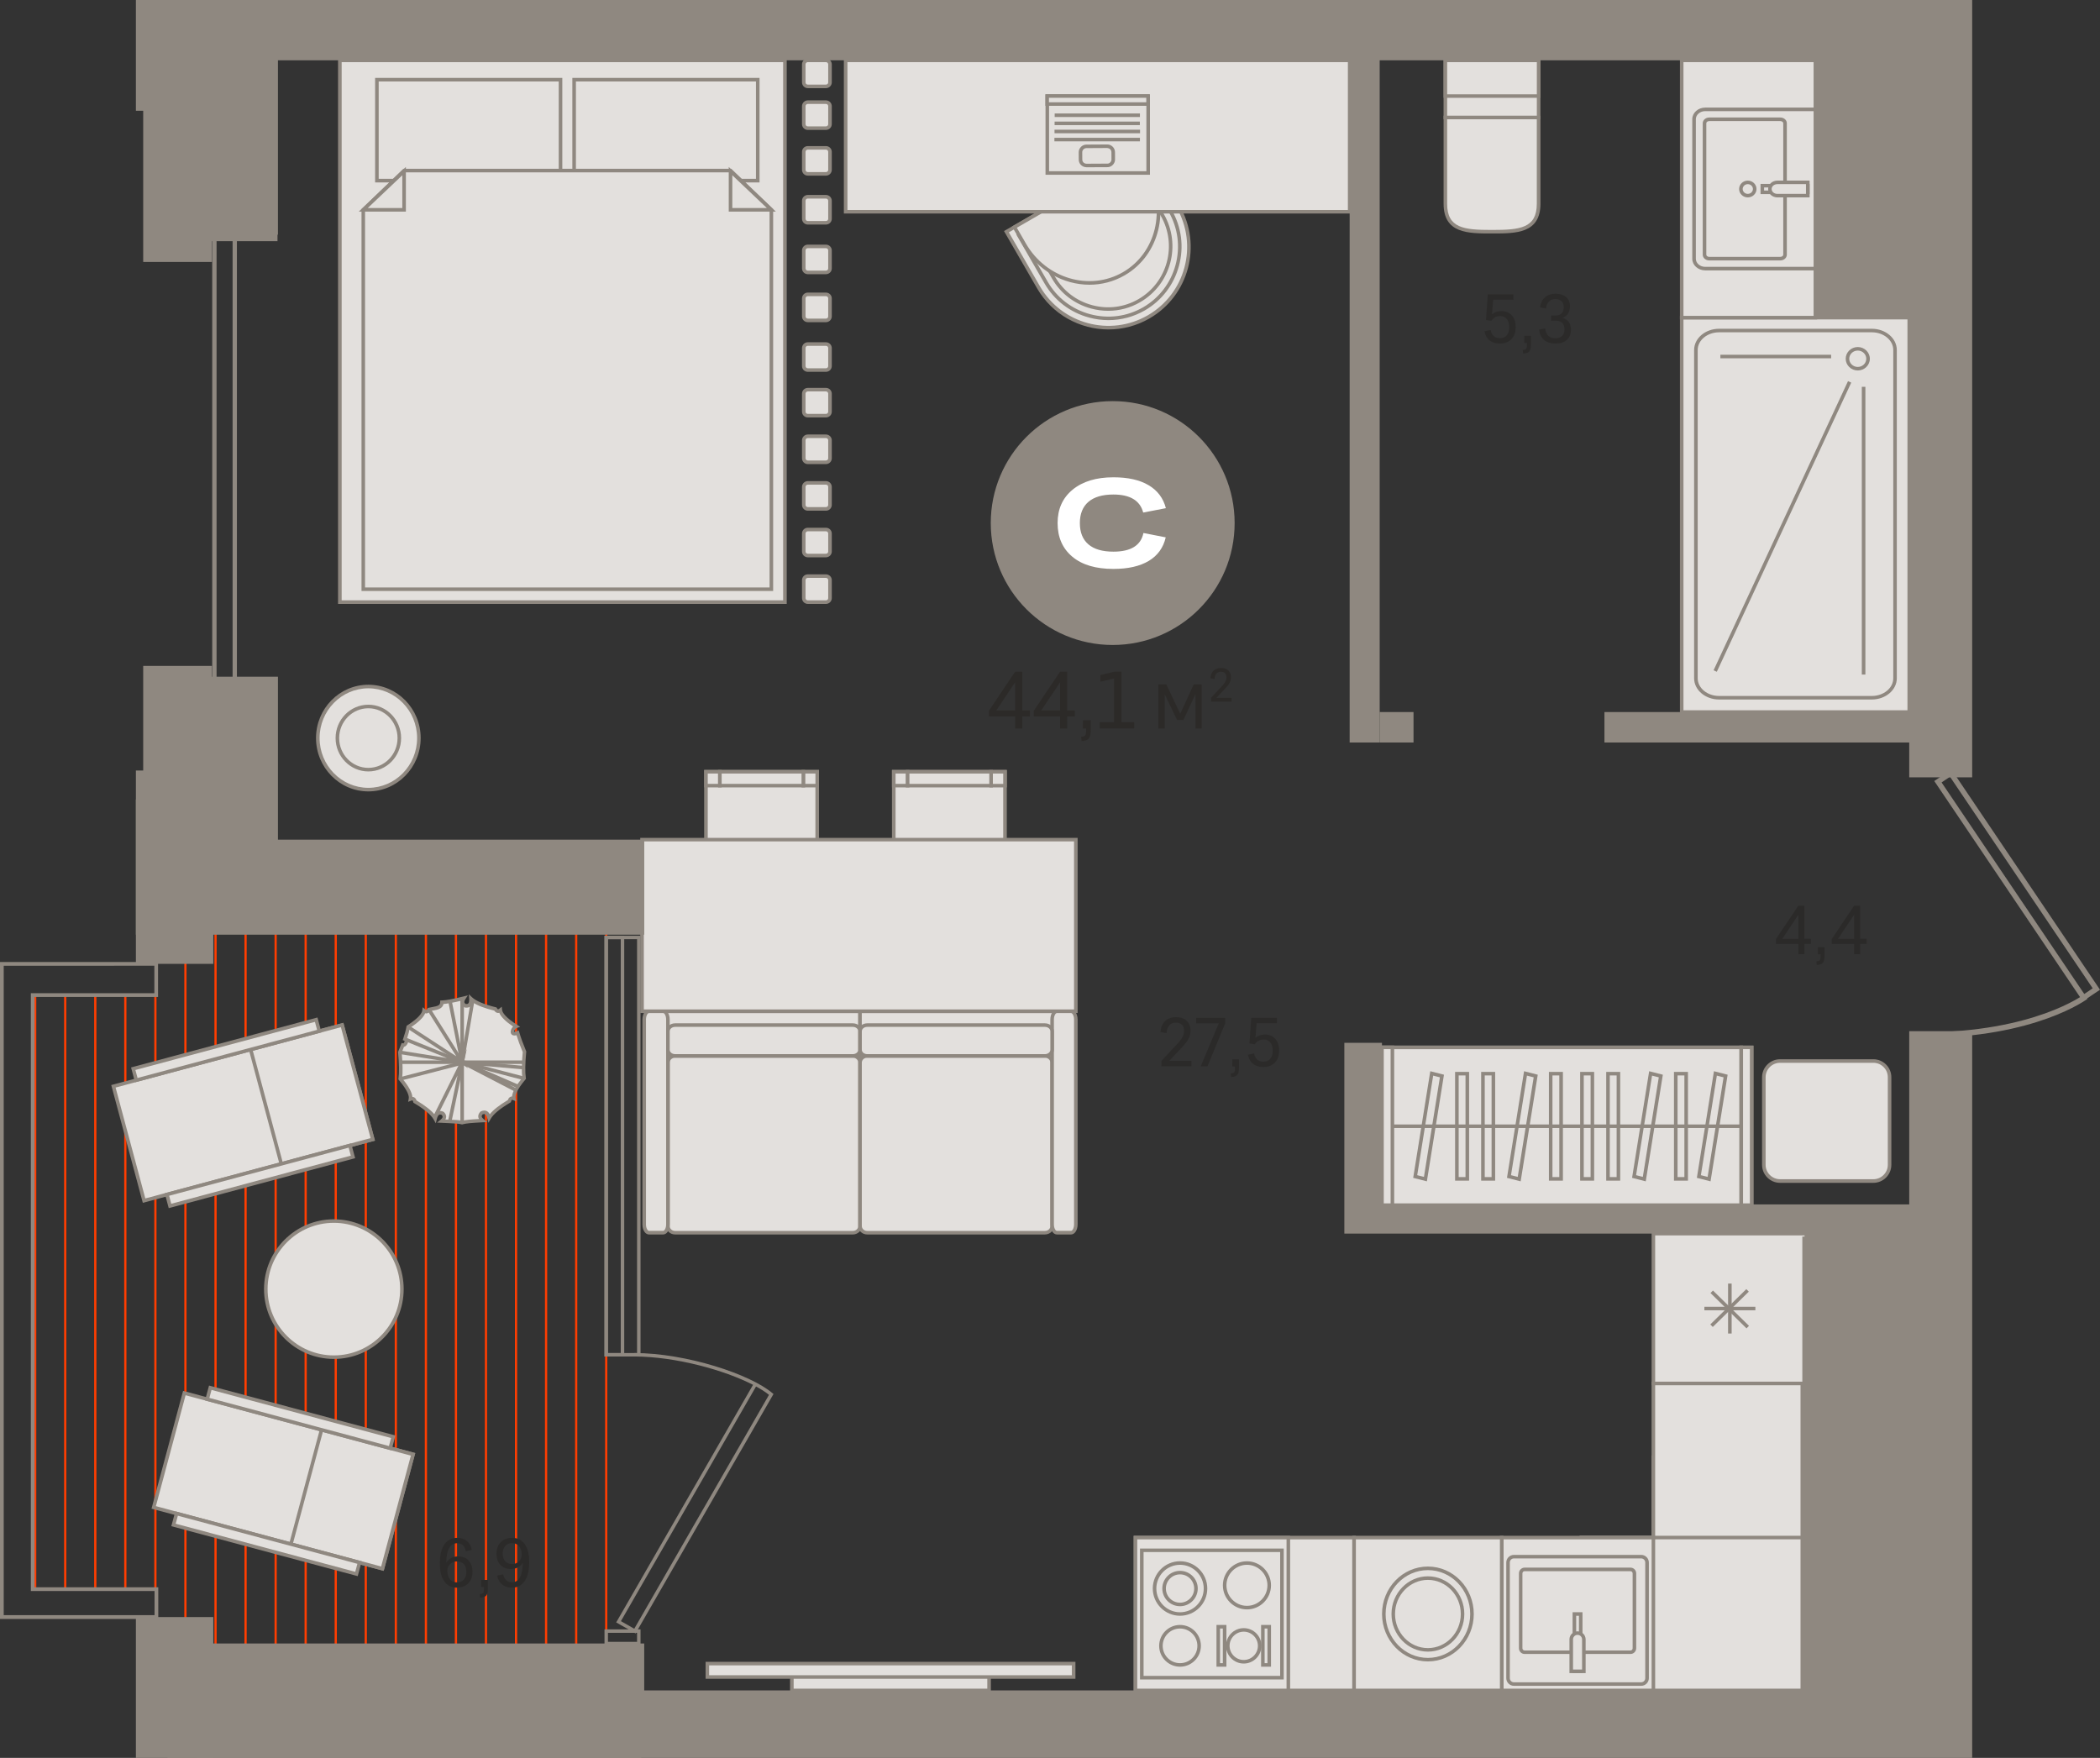 <?xml version="1.0" encoding="utf-8"?>
<!-- Generator: Adobe Illustrator 24.1.2, SVG Export Plug-In . SVG Version: 6.00 Build 0)  -->
<svg version="1.1" id="Слой_1" xmlns="http://www.w3.org/2000/svg" xmlns:xlink="http://www.w3.org/1999/xlink" x="0px" y="0px"
	 viewBox="0 0 5461.1 4571.8" style="enable-background:new 0 0 5461.1 4571.8;" xml:space="preserve">
<rect x="0" y="0" width="5461.1" height="4571.8" fill="#333333" stroke="none"/>
<g>
	<g>
		<rect x="1716.7" y="2630" style="fill-rule:evenodd;clip-rule:evenodd;fill:#E3E0DD;" width="519.9" height="215.9"/>
		<path style="fill:#8F8880;" d="M2241.1,2850.6H1712v-225.3h529.1V2850.6z M1721.3,2841.3h510.6v-206.6h-510.6V2841.3z"/>
	</g>
	<g>
		<rect x="2236.5" y="2630" style="fill-rule:evenodd;clip-rule:evenodd;fill:#E3E0DD;" width="519.9" height="215.9"/>
		<path style="fill:#8F8880;" d="M2761,2850.6h-529.1v-225.3H2761V2850.6z M2241.1,2841.3h510.6v-206.6h-510.6V2841.3z"/>
	</g>
	<g>
		<path style="fill-rule:evenodd;clip-rule:evenodd;fill:#E3E0DD;" d="M1755.7,3205.8h462.1c10.3,0,18.7-7.7,18.7-17.2v-425.2
			c0-9.5-8.4-17.2-18.7-17.2h-462.1c-10.3,0-18.7,7.7-18.7,17.2v425.2C1736.9,3198.1,1745.3,3205.8,1755.7,3205.8z"/>
		<path style="fill:#8F8880;" d="M2217.8,3210.5h-462.1c-12.9,0-23.4-9.8-23.4-21.9v-425.3c0-12,10.5-21.9,23.4-21.9h462.1
			c12.9,0,23.4,9.8,23.4,21.9v425.3C2241.1,3200.6,2230.7,3210.5,2217.8,3210.5z M1755.7,2750.8c-7.8,0-14.1,5.6-14.1,12.6v425.3
			c0,6.9,6.3,12.6,14.1,12.6h462.1c7.8,0,14.1-5.6,14.1-12.6v-425.3c0-6.9-6.3-12.6-14.1-12.6H1755.7z"/>
	</g>
	<g>
		<path style="fill-rule:evenodd;clip-rule:evenodd;fill:#E3E0DD;" d="M2717.3,3205.8h-462.1c-10.3,0-18.7-7.7-18.7-17.2v-425.2
			c0-9.5,8.4-17.2,18.7-17.2h462.1c10.3,0,18.7,7.7,18.7,17.2v425.2C2736.1,3198.1,2727.7,3205.8,2717.3,3205.8z"/>
		<path style="fill:#8F8880;" d="M2717.3,3210.5h-462.1c-12.9,0-23.4-9.8-23.4-21.9v-425.3c0-12,10.5-21.9,23.4-21.9h462.1
			c12.9,0,23.4,9.8,23.4,21.9v425.3C2740.7,3200.6,2730.2,3210.5,2717.3,3210.5z M2255.3,2750.8c-7.8,0-14.1,5.6-14.1,12.6v425.3
			c0,6.9,6.3,12.6,14.1,12.6h462.1c7.8,0,14.1-5.6,14.1-12.6v-425.3c0-6.9-6.3-12.6-14.1-12.6H2255.3z"/>
	</g>
	<g>
		<path style="fill-rule:evenodd;clip-rule:evenodd;fill:#E3E0DD;" d="M1724.6,3205.8h-37c-6.8,0-12.3-9.7-12.3-21.6v-532.7
			c0-11.9,5.5-21.6,12.3-21.6h37c6.8,0,12.3,9.7,12.3,21.6v532.7C1736.9,3196.2,1731.4,3205.8,1724.6,3205.8z"/>
		<path style="fill:#8F8880;" d="M1724.6,3210.5h-37c-9.5,0-17-11.5-17-26.2v-532.7c0-14.7,7.4-26.2,17-26.2h37
			c9.5,0,17,11.5,17,26.2v532.7C1741.6,3199,1734.1,3210.5,1724.6,3210.5z M1687.6,2634.6c-3.1,0-7.7,6.6-7.7,16.9v532.7
			c0,10.3,4.5,16.9,7.7,16.9h37c3.1,0,7.7-6.6,7.7-16.9v-532.7c0-10.3-4.5-16.9-7.7-16.9H1687.6z"/>
	</g>
	<g>
		<path style="fill-rule:evenodd;clip-rule:evenodd;fill:#E3E0DD;" d="M2748.4,3205.8h37c6.8,0,12.3-9.7,12.3-21.6v-532.7
			c0-11.9-5.5-21.6-12.3-21.6h-37c-6.8,0-12.3,9.7-12.3,21.6v532.7C2736.1,3196.2,2741.6,3205.8,2748.4,3205.8z"/>
		<path style="fill:#8F8880;" d="M2785.4,3210.5h-37c-9.5,0-17-11.5-17-26.2v-532.7c0-14.7,7.4-26.2,17-26.2h37
			c9.5,0,17,11.5,17,26.2v532.7C2802.4,3199,2794.9,3210.5,2785.4,3210.5z M2748.4,2634.6c-3.1,0-7.7,6.6-7.7,16.9v532.7
			c0,10.3,4.5,16.9,7.7,16.9h37c3.1,0,7.7-6.6,7.7-16.9v-532.7c0-10.3-4.5-16.9-7.7-16.9H2748.4z"/>
	</g>
	<g>
		<path style="fill-rule:evenodd;clip-rule:evenodd;fill:#E3E0DD;" d="M1736.9,2730.1V2682c0-8.9,8.4-16,18.7-16h462.1
			c10.3,0,18.7,7.2,18.7,16v48.1c0,8.9-8.4,16-18.7,16h-462.1C1745.3,2746.1,1736.9,2738.9,1736.9,2730.1z"/>
		<path style="fill:#8F8880;" d="M2217.8,2750.7h-462.1c-12.9,0-23.4-9.3-23.4-20.7V2682c0-11.4,10.5-20.7,23.4-20.7h462.1
			c12.9,0,23.4,9.3,23.4,20.7v48.1C2241.1,2741.4,2230.7,2750.7,2217.8,2750.7z M1755.7,2670.6c-7.8,0-14.1,5.1-14.1,11.4v48.1
			c0,6.3,6.3,11.4,14.1,11.4h462.1c7.8,0,14.1-5.1,14.1-11.4V2682c0-6.3-6.3-11.4-14.1-11.4H1755.7z"/>
	</g>
	<g>
		<path style="fill-rule:evenodd;clip-rule:evenodd;fill:#E3E0DD;" d="M2736.1,2730.1V2682c0-8.9-8.4-16-18.7-16h-462.1
			c-10.3,0-18.7,7.2-18.7,16v48.1c0,8.9,8.4,16,18.7,16h462.1C2727.7,2746.1,2736.1,2738.9,2736.1,2730.1z"/>
		<path style="fill:#8F8880;" d="M2717.3,2750.7h-462.1c-12.9,0-23.4-9.3-23.4-20.7V2682c0-11.4,10.5-20.7,23.4-20.7h462.1
			c12.9,0,23.4,9.3,23.4,20.7v48.1C2740.7,2741.4,2730.2,2750.7,2717.3,2750.7z M2255.3,2670.6c-7.8,0-14.1,5.1-14.1,11.4v48.1
			c0,6.3,6.3,11.4,14.1,11.4h462.1c7.8,0,14.1-5.1,14.1-11.4V2682c0-6.3-6.3-11.4-14.1-11.4H2255.3z"/>
	</g>
</g>
<g>
	<rect x="1835.9" y="2007" style="fill-rule:evenodd;clip-rule:evenodd;fill:#E3E0DD;" width="289.3" height="289.3"/>
	<path style="fill:#8F8880;" d="M2129.8,2301h-298.6v-298.6h298.6V2301z M1840.5,2291.8h280v-280.1h-280V2291.8z"/>
</g>
<g>
	<rect x="2089" y="2007" style="fill-rule:evenodd;clip-rule:evenodd;fill:#E3E0DD;" width="36.2" height="36.2"/>
	<path style="fill:#8F8880;" d="M2129.8,2047.8h-45.4v-45.4h45.4V2047.8z M2093.7,2038.6h26.9v-26.9h-26.9V2038.6z"/>
</g>
<g>
	<rect x="1835.9" y="2007" style="fill-rule:evenodd;clip-rule:evenodd;fill:#E3E0DD;" width="36.2" height="36.2"/>
	<path style="fill:#8F8880;" d="M1876.7,2047.8h-45.4v-45.4h45.4V2047.8z M1840.5,2038.6h26.9v-26.9h-26.9V2038.6z"/>
</g>
<g>
	<rect x="1872" y="2007" style="fill-rule:evenodd;clip-rule:evenodd;fill:#E3E0DD;" width="217" height="36.2"/>
	<path style="fill:#8F8880;" d="M2093.7,2047.8h-226.3v-45.4h226.3V2047.8z M1876.7,2038.6h207.7v-26.9h-207.7V2038.6z"/>
</g>
<g>
	<rect x="2324.2" y="2007" style="fill-rule:evenodd;clip-rule:evenodd;fill:#E3E0DD;" width="289.3" height="289.3"/>
	<path style="fill:#8F8880;" d="M2618.2,2301h-298.6v-298.6h298.6V2301z M2328.9,2291.8h280v-280.1h-280V2291.8z"/>
</g>
<g>
	<rect x="2577.4" y="2007" style="fill-rule:evenodd;clip-rule:evenodd;fill:#E3E0DD;" width="36.2" height="36.2"/>
	<path style="fill:#8F8880;" d="M2618.2,2047.8h-45.4v-45.4h45.4V2047.8z M2582,2038.6h26.9v-26.9H2582V2038.6z"/>
</g>
<g>
	<rect x="2324.2" y="2007" style="fill-rule:evenodd;clip-rule:evenodd;fill:#E3E0DD;" width="36.2" height="36.2"/>
	<path style="fill:#8F8880;" d="M2365,2047.8h-45.4v-45.4h45.4V2047.8z M2328.9,2038.6h26.9v-26.9h-26.9V2038.6z"/>
</g>
<g>
	<rect x="2360.4" y="2007" style="fill-rule:evenodd;clip-rule:evenodd;fill:#E3E0DD;" width="217" height="36.2"/>
	<path style="fill:#8F8880;" d="M2582,2047.8h-226.3v-45.4H2582V2047.8z M2365,2038.6h207.7v-26.9H2365V2038.6z"/>
</g>
<rect x="1339.1" y="2427.9" style="fill:#FF3D01;" width="5.8" height="1849.3"/>
<rect x="870.2" y="2427.9" style="fill:#FF3D01;" width="5.8" height="1849.3"/>
<rect x="401.2" y="2585" style="fill:#FF3D01;" width="5.8" height="1550.7"/>
<rect x="1495.5" y="2427.9" style="fill:#FF3D01;" width="5.8" height="1849.3"/>
<rect x="1026.5" y="2427.9" style="fill:#FF3D01;" width="5.8" height="1849.3"/>
<rect x="557.6" y="2427.9" style="fill:#FF3D01;" width="5.8" height="1849.3"/>
<rect x="1260.9" y="2427.9" style="fill:#FF3D01;" width="5.8" height="1849.3"/>
<rect x="792" y="2427.9" style="fill:#FF3D01;" width="5.8" height="1849.3"/>
<rect x="323" y="2585" style="fill:#FF3D01;" width="5.8" height="1550.7"/>
<rect x="166.7" y="2585" style="fill:#FF3D01;" width="5.8" height="1550.7"/>
<rect x="1182.8" y="2427.9" style="fill:#FF3D01;" width="5.8" height="1849.3"/>
<rect x="713.9" y="2427.9" style="fill:#FF3D01;" width="5.8" height="1849.3"/>
<rect x="244.9" y="2585" style="fill:#FF3D01;" width="5.8" height="1550.7"/>
<rect x="88.6" y="2585" style="fill:#FF3D01;" width="5.8" height="1550.7"/>
<rect x="1417.2" y="2427.9" style="fill:#FF3D01;" width="5.8" height="1849.3"/>
<rect x="948.3" y="2427.9" style="fill:#FF3D01;" width="5.8" height="1849.3"/>
<rect x="479.3" y="2427.9" style="fill:#FF3D01;" width="5.8" height="1849.3"/>
<rect x="1573.6" y="2427.9" style="fill:#FF3D01;" width="5.8" height="1849.3"/>
<rect x="1104.7" y="2427.9" style="fill:#FF3D01;" width="5.8" height="1849.3"/>
<rect x="635.7" y="2427.9" style="fill:#FF3D01;" width="5.8" height="1849.3"/>
<g>
	<g>
		<rect x="4373.3" y="826.1" style="fill-rule:evenodd;clip-rule:evenodd;fill:#E3E0DD;" width="591.8" height="1025.7"/>
		<path style="fill:#8F8880;" d="M4969.7,1856.4h-601v-1035h601V1856.4z M4377.9,1847.2h582.5V830.7h-582.5V1847.2z"/>
	</g>
	<g>
		<path style="fill-rule:evenodd;clip-rule:evenodd;fill:#E3E0DD;" d="M4867.6,859.6h-397c-33.4,0-60.4,22.6-60.4,50.6V1764
			c0,27.9,27,50.5,60.4,50.5h397c33.4,0,60.4-22.6,60.4-50.5V910.2C4928,882.3,4901,859.6,4867.6,859.6z"/>
		<path style="fill:#8F8880;" d="M4867.6,1819.2h-397c-35.9,0-65-24.7-65-55.2V910.2c0-30.5,29.2-55.2,65-55.2h397
			c35.9,0,65.1,24.7,65.1,55.2V1764C4932.7,1794.5,4903.5,1819.2,4867.6,1819.2z M4470.7,864.2c-30.8,0-55.8,20.6-55.8,46V1764
			c0,25.4,25,46,55.8,46h397c30.8,0,55.8-20.6,55.8-46V910.2c0-25.4-25-46-55.8-46H4470.7z"/>
	</g>
	<g>
		<path style="fill-rule:evenodd;clip-rule:evenodd;fill:#E3E0DD;" d="M4804.4,933c0,14.3,12,25.9,26.8,25.9
			c14.8,0,26.8-11.6,26.8-25.9c0-14.3-12-25.9-26.8-25.9C4816.4,907.1,4804.4,918.7,4804.4,933z"/>
		<path style="fill:#8F8880;" d="M4831.2,963.5c-17.3,0-31.4-13.7-31.4-30.5c0-16.8,14.1-30.5,31.4-30.5c17.3,0,31.4,13.7,31.4,30.5
			C4862.6,949.8,4848.5,963.5,4831.2,963.5z M4831.2,911.7c-12.2,0-22.2,9.5-22.2,21.3c0,11.7,9.9,21.3,22.2,21.3
			c12.2,0,22.1-9.5,22.1-21.3C4853.3,921.3,4843.4,911.7,4831.2,911.7z"/>
	</g>
	<rect x="4841.7" y="1006" style="fill:#8F8880;" width="9.3" height="748.3"/>
	<rect x="4473.9" y="922.6" style="fill:#8F8880;" width="288" height="9.2"/>
	<polygon style="fill:#8F8880;" points="4464.6,1747.1 4456.2,1743.2 4805.8,991.2 4814.2,995.1 	"/>
</g>
<g>
	<g>
		<path style="fill-rule:evenodd;clip-rule:evenodd;fill:#E3E0DD;" d="M4001.2,305.5h-242.6v224.3c0,71.1,53.8,72.8,120.1,72.8h2.4
			c66.3,0,120.1-1.8,120.1-72.8V305.5z"/>
		<path style="fill:#8F8880;" d="M3881.2,607.2h-2.4c-61.3,0-124.7,0-124.7-77.4V300.9h251.9v228.9
			C4005.9,607.2,3942.5,607.2,3881.2,607.2z M3763.3,310.1v219.7c0,63.6,43.6,68.2,115.4,68.2h2.4c71.8,0,115.4-4.6,115.4-68.2
			V310.1H3763.3z"/>
	</g>
	<g>
		<rect x="3758.6" y="156.9" style="fill-rule:evenodd;clip-rule:evenodd;fill:#E3E0DD;" width="242.6" height="148.6"/>
		<path style="fill:#8F8880;" d="M4005.9,310.1H3754V152.3h251.9V310.1z M3763.3,300.9h233.3V161.6h-233.3V300.9z"/>
	</g>
	<g>
		<rect x="3758.6" y="156.9" style="fill-rule:evenodd;clip-rule:evenodd;fill:#E3E0DD;" width="242.6" height="92.9"/>
		<path style="fill:#8F8880;" d="M4005.9,254.4H3754V152.3h251.9V254.4z M3763.3,245.2h233.3v-83.6h-233.3V245.2z"/>
	</g>
</g>
<g>
	<rect x="4373.3" y="156.9" style="fill-rule:evenodd;clip-rule:evenodd;fill:#E3E0DD;" width="347.7" height="669.2"/>
	<path style="fill:#8F8880;" d="M4725.6,830.7h-356.9V152.3h356.9V830.7z M4377.9,821.5h338.4V161.6h-338.4V821.5z"/>
</g>
<g>
	<g>
		<rect x="3593.8" y="2723.9" style="fill-rule:evenodd;clip-rule:evenodd;fill:#E3E0DD;" width="934.3" height="410.3"/>
		<path style="fill:#8F8880;" d="M4532.8,3138.9h-943.6v-419.6h943.6V3138.9z M3598.5,3129.6h925v-401h-925V3129.6z"/>
	</g>
	<g>
		<rect x="4528.1" y="2723.9" style="fill-rule:evenodd;clip-rule:evenodd;fill:#E3E0DD;" width="27.1" height="410.3"/>
		<path style="fill:#8F8880;" d="M4559.9,3138.8h-36.4v-419.5h36.4V3138.8z M4532.8,3129.6h17.8v-401.1h-17.8V3129.6z"/>
	</g>
	<g>
		<rect x="3593.8" y="2723.9" style="fill-rule:evenodd;clip-rule:evenodd;fill:#E3E0DD;" width="27.1" height="410.3"/>
		<path style="fill:#8F8880;" d="M3625.6,3138.8h-36.4v-419.5h36.4V3138.8z M3598.5,3129.6h17.8v-401.1h-17.8V3129.6z"/>
	</g>
	<g>
		<rect x="4357.9" y="2792.3" style="fill-rule:evenodd;clip-rule:evenodd;fill:#E3E0DD;" width="27.1" height="273.6"/>
		<path style="fill:#8F8880;" d="M4389.6,3070.5h-36.4v-282.8h36.4V3070.5z M4362.5,3061.2h17.8v-264.3h-17.8V3061.2z"/>
	</g>
	<g>
		<rect x="4181.7" y="2792.3" style="fill-rule:evenodd;clip-rule:evenodd;fill:#E3E0DD;" width="27.1" height="273.6"/>
		<path style="fill:#8F8880;" d="M4213.4,3070.5H4177v-282.8h36.4V3070.5z M4186.3,3061.2h17.8v-264.3h-17.8V3061.2z"/>
	</g>
	<g>
		<rect x="4113.9" y="2792.3" style="fill-rule:evenodd;clip-rule:evenodd;fill:#E3E0DD;" width="27.1" height="273.6"/>
		<path style="fill:#8F8880;" d="M4145.6,3070.5h-36.4v-282.8h36.4V3070.5z M4118.6,3061.2h17.8v-264.3h-17.8V3061.2z"/>
	</g>
	<g>
		<rect x="3788.7" y="2792.3" style="fill-rule:evenodd;clip-rule:evenodd;fill:#E3E0DD;" width="27.1" height="273.6"/>
		<path style="fill:#8F8880;" d="M3820.4,3070.5H3784v-282.8h36.4V3070.5z M3793.3,3061.2h17.8v-264.3h-17.8V3061.2z"/>
	</g>
	<g>
		<rect x="3856.4" y="2792.3" style="fill-rule:evenodd;clip-rule:evenodd;fill:#E3E0DD;" width="27.1" height="273.6"/>
		<path style="fill:#8F8880;" d="M3888.2,3070.5h-36.4v-282.8h36.4V3070.5z M3861.1,3061.2h17.8v-264.3h-17.8V3061.2z"/>
	</g>
	<g>
		<rect x="4032.6" y="2792.3" style="fill-rule:evenodd;clip-rule:evenodd;fill:#E3E0DD;" width="27.1" height="273.6"/>
		<path style="fill:#8F8880;" d="M4064.3,3070.5H4028v-282.8h36.4V3070.5z M4037.2,3061.2h17.8v-264.3h-17.8V3061.2z"/>
	</g>
	<g>
		<polygon style="fill-rule:evenodd;clip-rule:evenodd;fill:#E3E0DD;" points="4460.9,2791.6 4487.5,2798.4 4444.5,3066.5 
			4417.9,3059.7 		"/>
		<path style="fill:#8F8880;" d="M4448.3,3072.3l-35.6-9.1l0.7-4.2l43.8-273.1l35.6,9.1l-0.7,4.2L4448.3,3072.3z M4423.2,3056.3
			l17.5,4.4l41.5-258.9l-17.5-4.4L4423.2,3056.3z"/>
	</g>
	<g>
		<polygon style="fill-rule:evenodd;clip-rule:evenodd;fill:#E3E0DD;" points="4292.4,2791.6 4319,2798.4 4276,3066.5 
			4249.4,3059.7 		"/>
		<path style="fill:#8F8880;" d="M4279.8,3072.3l-35.6-9.1l0.7-4.2l43.8-273.1l35.6,9.1l-0.7,4.2L4279.8,3072.3z M4254.7,3056.3
			l17.5,4.4l41.5-258.9l-17.5-4.4L4254.7,3056.3z"/>
	</g>
	<g>
		<polygon style="fill-rule:evenodd;clip-rule:evenodd;fill:#E3E0DD;" points="3723.2,2791.6 3749.8,2798.4 3706.8,3066.5 
			3680.2,3059.7 		"/>
		<path style="fill:#8F8880;" d="M3710.6,3072.3l-35.6-9.1l0.7-4.2l43.8-273.1l35.6,9.1l-0.7,4.2L3710.6,3072.3z M3685.5,3056.3
			l17.5,4.4l41.5-258.9l-17.5-4.4L3685.5,3056.3z"/>
	</g>
	<g>
		<polygon style="fill-rule:evenodd;clip-rule:evenodd;fill:#E3E0DD;" points="3967.2,2791.6 3993.7,2798.4 3950.8,3066.5 
			3924.2,3059.7 		"/>
		<path style="fill:#8F8880;" d="M3954.5,3072.3l-35.6-9.1l0.7-4.2l43.8-273.1l35.6,9.1l-0.7,4.2L3954.5,3072.3z M3929.4,3056.3
			l17.5,4.4l41.5-258.9l-17.5-4.4L3929.4,3056.3z"/>
	</g>
	<g>
		<rect x="3620.9" y="2924.4" style="fill:#8F8880;" width="907.2" height="9.2"/>
	</g>
</g>
<g>
	<path style="fill-rule:evenodd;clip-rule:evenodd;fill:#E3E0DD;" d="M4629.1,2759.3h242.6c23.2,0,42.2,19,42.2,42.2v227.8
		c0,23.2-19,42.2-42.2,42.2h-242.6c-23.2,0-42.2-19-42.2-42.2v-227.8C4586.9,2778.3,4605.9,2759.3,4629.1,2759.3z"/>
	<path style="fill:#8F8880;" d="M4871.7,3076.2h-242.6c-25.8,0-46.8-21-46.8-46.8v-227.8c0-25.8,21-46.8,46.8-46.8h242.6
		c25.8,0,46.8,21,46.8,46.8v227.8C4918.5,3055.2,4897.5,3076.2,4871.7,3076.2z M4629.1,2764c-20.7,0-37.6,16.8-37.6,37.5v227.8
		c0,20.7,16.9,37.5,37.6,37.5h242.6c20.7,0,37.6-16.8,37.6-37.5v-227.8c0-20.7-16.9-37.5-37.6-37.5H4629.1z"/>
</g>
<g>
	<path style="fill-rule:evenodd;clip-rule:evenodd;fill:#8F8880;" d="M5416.5,2604l44.6-30l-386.4-572.9l-44.6,30.1L5416.5,2604
		L5416.5,2604z M5420.2,2585.1l-371.1-550.2l21.9-14.8l371.1,550.2L5420.2,2585.1z"/>
	<path style="fill-rule:evenodd;clip-rule:evenodd;fill:#8F8880;" d="M5428.5,2597.7c-0.4,0.3-133.9,101.3-428,101.7v-14.5
		c289.2-0.3,419-98.5,419.4-98.8L5428.5,2597.7z"/>
</g>
<g>
	<g>
		<rect x="4299.7" y="3208.3" style="fill-rule:evenodd;clip-rule:evenodd;fill:#E3E0DD;" width="397.7" height="389.7"/>
		<path style="fill:#8F8880;" d="M4702.1,3602.6h-407v-398.9h407V3602.6z M4304.3,3593.4h388.5v-380.5h-388.5V3593.4z"/>
	</g>
	<g>
		<rect x="4493.9" y="3338.2" style="fill:#8F8880;" width="9.3" height="129.9"/>
	</g>
	<g>
		<rect x="4432.3" y="3398.5" style="fill:#8F8880;" width="132.6" height="9.2"/>
	</g>
	<g>
		<path style="fill-rule:evenodd;clip-rule:evenodd;fill:#E3E0DD;" d="M4545.4,3449.1l-93.7-91.9L4545.4,3449.1z"/>
		
			<rect x="4493.9" y="3337.5" transform="matrix(0.7 -0.714 0.714 0.7 -1080.508 4235.217)" style="fill:#8F8880;" width="9.2" height="131.2"/>
	</g>
	<g>
		<path style="fill-rule:evenodd;clip-rule:evenodd;fill:#E3E0DD;" d="M4451.7,3449.1l93.7-91.9L4451.7,3449.1z"/>
		
			<rect x="4432.9" y="3398.5" transform="matrix(0.714 -0.7 0.7 0.714 -1096.357 4120.958)" style="fill:#8F8880;" width="131.2" height="9.2"/>
	</g>
</g>
<path style="fill:#8F8880;" d="M616.1,1894.6h-64.2V479.1h64.2V1894.6z M563.2,1883.4h41.7V490.3h-41.7V1883.4z"/>
<path style="fill:#8F8880;" d="M411.6,4210.4H0V2501.9h411v90.9H89.9v1535.2h321.7V4210.4z M9.7,4200.6h392.2v-62.9H80.2V2583h321.2
	v-71.4H9.7V4200.6z"/>
<g>
	<g>
		<path style="fill-rule:evenodd;clip-rule:evenodd;fill:#E3E0DD;" d="M1149.3,2606.8c10.8-0.3,29.9-3.8,57.2-10.5
			c-5.8,8.8-4.7,15.3,3.5,19.7c10.7,1.5,15.7-4.7,14.8-18.4c10.9,10.3,32.1,19.2,63.5,26.9c3.4,6.1,7.7,7.1,13,2.9
			c1.3,11.4,15,25.5,41.2,42.3c-9.8,3.5-17.7,25.7,3.8,16.7c3.7,13.3,9.7,29.6,17.8,49.1c-2.9,30.9-3.2,54-1,69.2
			c-20,23.8-28.9,41.2-26.7,52.5c-6.3-2.5-10.1-0.3-11.5,6.5c-27.7,16.4-45.2,31.1-52.6,44.1c-3.3-13.4-9.8-17.8-19.7-13.3
			c-6.5,6.5-5.6,13.2,2.6,19.8c-28.1,1.5-43,2.6-53.4,5.4c-10.4-2.9-25.1-2.7-53.2-4.2c8.2-6.7,9.1-13.3,2.6-19.8
			c-9.8-4.5-16.4-0.1-19.7,13.3c-7.3-13-24.9-27.7-52.6-44.1c-1.4-6.8-5.3-9-11.5-6.5c2.2-11.2-6.7-28.7-26.7-52.4
			c2.3-15.2,1.9-38.3-1-69.2c2.7-6.5,5.2-12.6,7.4-18.4c5.8,1.9,14.8-12.8,5.8-15.9c4.3-12.6,7.1-23.1,8.5-31.6
			c26.2-16.9,39.9-31,41.2-42.3c5.2,4.2,9.6,3.2,13-2.9C1130.9,2622,1148.6,2622.8,1149.3,2606.8z"/>
		<path style="fill:#8F8880;" d="M1201.9,2924.5l-1.2-0.3c-7.3-2-17.1-2.4-33.3-3.2c-5.6-0.2-11.8-0.5-18.9-0.9l-12-0.6l9.3-7.6
			c2.3-1.8,5-4.6,5.2-7.3c0.1-1.5-0.7-3.3-2.4-5.1c-2.6-1.1-4.7-1.2-6.4-0.4c-2.5,1.2-4.7,5.1-6.1,11l-2.8,11.3l-5.7-10.2
			c-6.9-12.1-24-26.4-50.9-42.4l-1.7-1.1l-0.4-2c-0.5-2.3-1.2-3.4-1.8-3.7c-0.6-0.4-2-0.1-3.6,0.5l-7.9,3.1l1.6-8.3
			c1.3-6.7-2.1-20.6-25.7-48.6l-1.3-1.6l0.3-2.1c2.2-14.7,1.8-37.6-1-68.1l-0.1-1.1l0.5-1.1c2.7-6.4,5.1-12.5,7.4-18.3l1.6-4.1
			l4.2,1.4c0.7-0.3,3.4-3.4,3.5-6c0.1-0.8-0.1-0.8-0.7-1.1l-4.4-1.5l1.5-4.4c4.2-12.2,6.9-22.5,8.3-30.8l0.3-2l1.7-1.1
			c30.9-19.9,38.3-32.2,39.1-38.9l0.9-8.3l6.5,5.1c1.4,1.1,2.6,1.9,3.3,1.5c0.3,0,1.3-0.4,2.8-3l1-1.8l2-0.4
			c3.2-0.8,6.4-1.4,9.6-1.9c14.3-2.6,20.2-4.4,20.5-12.7l0.2-4.4l4.3-0.1c10.4-0.3,29.3-3.7,56.2-10.4l11.5-2.9l-6.6,9.9
			c-1.6,2.5-3.4,5.9-2.7,8.5c0.4,1.5,1.6,2.9,3.8,4.2c2.8,0.3,4.9-0.2,6.2-1.4c2-1.9,2.9-6.2,2.5-12.3l-0.8-11.7l8.5,8
			c10.3,9.7,31,18.3,61.4,25.8l2,0.4l1,1.8c1.2,2.1,2.2,2.9,2.8,3.1c0.6,0,1.9-0.4,3.3-1.5l6.5-5.2l0.9,8.3
			c0.8,6.8,8.2,19,39.1,38.9l7.9,5.1l-8.9,3.1c-2.1,0.7-4.6,3.4-5.9,6.3c-1,2.1-0.9,3.3-0.9,3.6c0.1-0.1,2.1,0.3,7.3-1.8l4.8-2
			l1.4,5.1c3.6,13,9.6,29.3,17.6,48.6l0.5,1.1l-0.1,1.1c-2.9,30.3-3.2,53.2-1,68.1l0.3,2.1l-1.3,1.6c-23.6,28-27,41.8-25.7,48.6
			l1.6,8.3l-7.9-3.1c-1.6-0.6-2.9-0.8-3.6-0.5c-0.5,0.3-1.3,1.4-1.8,3.7l-0.4,2l-1.8,1.1c-26.9,15.9-44,30.2-50.9,42.4l-5.8,10.2
			l-2.8-11.3c-1.4-6-3.6-9.8-6.1-11c-1.5-0.7-3.6-0.6-6.3,0.4c-1.6,1.8-2.4,3.6-2.4,5.1c0.1,2.7,2.9,5.4,5.2,7.3l9.3,7.6l-12,0.6
			c-28.4,1.5-42.7,2.6-52.4,5.3L1201.9,2924.5z M1158.3,2911.4c3.3,0.2,6.5,0.3,9.4,0.4c16,0.7,26,1.1,34.1,3.1
			c9.2-2.4,21.3-3.5,43.7-4.7c-1.1-2.1-1.7-4.2-1.8-6.3c-0.2-4.4,1.6-8.7,5.6-12.7l1.4-1c5.6-2.5,10.7-2.7,15-0.7
			c3.2,1.6,5.8,4.3,7.9,8.3c9.2-11.4,24.8-23.6,47.3-37.1c1.2-3.8,3.1-6.4,5.9-7.9c1.4-0.8,3.1-1.2,4.8-1.2
			c0.9-12,9.7-27.9,26.7-48.3c-2-15.3-1.6-37.9,1.1-67.1c-7.1-16.9-12.5-31.6-16.2-43.9c-5.2,1.3-9.1,0.9-11.9-1.3
			c-2.7-2.2-3.8-5.6-3.1-9.8c0.6-3.8,2.9-8.2,6.1-11.5c-19.8-13.4-31.7-25.2-35.9-35.7c-1.6,0.5-3.3,0.6-5,0.2
			c-3.1-0.6-5.8-2.6-8-5.8c-25.6-6.3-44.1-13.5-56.3-21.7c-0.8,4.4-2.4,7.7-5.1,10.1c-3.5,3.3-8.4,4.5-14.6,3.6l-1.5-0.5
			c-5-2.7-8.1-6.2-9.2-10.5c-0.5-2.1-0.5-4.3-0.1-6.6c-20.2,4.8-35.1,7.5-45.2,8.3c-2.9,12.7-16,15.1-27.6,17.1
			c-2.4,0.4-4.8,0.9-7.2,1.4c-2.2,3.2-4.9,5.1-8,5.8c-1.6,0.4-3.3,0.3-4.9-0.2c-4.5,11.1-17.7,23.8-40,38.3
			c-1.3,7.6-3.7,16.6-7.1,26.8c2.9,2.8,3.7,7,2.2,11.7c-1.7,5-5.8,9.6-10.3,10.7c-1.8,4.7-3.8,9.5-5.9,14.6
			c2.7,29.7,3.1,51.7,1.1,67.1c16.9,20.3,25.7,36.3,26.7,48.3c1.7,0,3.3,0.4,4.8,1.2c2.7,1.5,4.7,4.1,5.9,7.9
			c22.5,13.5,38.1,25.7,47.3,37c2-3.9,4.6-6.6,7.9-8.2c4.3-2,9.4-1.8,15,0.7l1.4,1c4,4,5.8,8.3,5.6,12.7
			C1160,2907.3,1159.4,2909.4,1158.3,2911.4z"/>
	</g>
	<polygon style="fill:#8F8880;" points="1202.2,2788 1165.8,2605.2 1174.9,2603.3 1201.5,2737.1 1224.8,2600.6 1233.9,2602.1 	"/>
	<polygon style="fill:#8F8880;" points="1217.1,2778 1059,2674.8 1064,2667.1 1186.7,2747.1 1111.7,2628.2 1119.6,2623.2 	"/>
	<polygon style="fill:#8F8880;" points="1241.5,2773.5 1039.1,2741.3 1040.6,2732.2 1162.2,2751.6 1051.3,2706.8 1054.8,2698.2 	"/>
	<polygon style="fill:#8F8880;" points="1041.9,2810.4 1039.6,2801.5 1199.7,2760.2 1202,2769.1 	"/>
	<polygon style="fill:#8F8880;" points="1174.1,2917.5 1165,2915.6 1189.9,2796.9 1134.3,2908.7 1125.9,2904.5 1213.8,2728.2 	"/>
	<polygon style="fill:#8F8880;" points="1339.6,2839.2 1199.7,2766.7 1203.7,2758.3 1349.1,2821.4 1345.4,2830 1324.2,2820.7 
		1343.9,2830.9 	"/>
	<polygon style="fill:#8F8880;" points="1361.9,2809.2 1147.4,2753.1 1362,2772 1361.3,2781.2 1256.3,2772 1364.3,2800.2 	"/>
	<rect x="1197.2" y="2597.4" style="fill:#8F8880;" width="9.3" height="322.3"/>
	<rect x="1041.6" y="2757.9" style="fill:#8F8880;" width="320.4" height="9.2"/>
</g>
<g>
	<g>
		
			<rect x="324.3" y="2740.2" transform="matrix(0.966 -0.259 0.259 0.966 -727.515 262.236)" style="fill-rule:evenodd;clip-rule:evenodd;fill:#E3E0DD;" width="615.8" height="307.9"/>
		<path style="fill:#8F8880;" d="M371.4,3128.2l-82.1-306.3l4.5-1.2L893,2660.1l82.1,306.4l-4.5,1.2L371.4,3128.2z M300.6,2828.4
			l77.3,288.4l585.8-157l-77.3-288.5L300.6,2828.4z"/>
	</g>
	<g>
		
			<rect x="687.5" y="2692.4" transform="matrix(0.966 -0.259 0.259 0.966 -709.094 306.811)" style="fill-rule:evenodd;clip-rule:evenodd;fill:#E3E0DD;" width="246.3" height="307.9"/>
		<path style="fill:#8F8880;" d="M728.2,3032.5l-82.1-306.3l246.9-66.1l82.1,306.4L728.2,3032.5z M657.5,2732.8l77.3,288.4l229-61.3
			l-77.3-288.5L657.5,2732.8z"/>
	</g>
	<g>
		<polygon style="fill-rule:evenodd;clip-rule:evenodd;fill:#E3E0DD;" points="346.5,2779.4 822.3,2652 830.3,2681.7 354.4,2809.2 
					"/>
		<path style="fill:#8F8880;" d="M351.1,2814.8l-10.3-38.7l4.5-1.2l480.3-128.7l10.4,38.7l-4.5,1.2L351.1,2814.8z M352.1,2782.7
			l5.6,20.8l466.9-125.1l-5.6-20.8L352.1,2782.7z"/>
	</g>
	<g>
		<polygon style="fill-rule:evenodd;clip-rule:evenodd;fill:#E3E0DD;" points="434.1,3106.6 909.9,2979.1 917.9,3008.8 
			442.1,3136.3 		"/>
		<path style="fill:#8F8880;" d="M438.8,3142l-10.4-38.7l4.5-1.2l480.3-128.7l10.4,38.7l-4.5,1.2L438.8,3142z M439.8,3109.8
			l5.6,20.8l466.9-125.1l-5.6-20.8L439.8,3109.8z"/>
	</g>
</g>
<g>
	<g>
		<polygon style="fill-rule:evenodd;clip-rule:evenodd;fill:#E3E0DD;" points="479.4,3622.9 1074.2,3782.3 994.5,4079.7 
			399.7,3920.3 		"/>
		<path style="fill:#8F8880;" d="M997.8,4085.3l-4.5-1.2L394,3923.6l1.2-4.5l80.9-301.9l4.5,1.2l599.3,160.6l-1.2,4.5L997.8,4085.3z
			 M405.4,3917l585.8,157l77.3-288.4l-585.9-157L405.4,3917z"/>
	</g>
	<g>
		
			<rect x="761.4" y="3775.9" transform="matrix(0.259 -0.966 0.966 0.259 -3087.789 3774.271)" style="fill-rule:evenodd;clip-rule:evenodd;fill:#E3E0DD;" width="307.9" height="246.3"/>
		<path style="fill:#8F8880;" d="M997.8,4085.3l-4.5-1.2l-242.4-65l1.2-4.5l80.9-301.9l4.5,1.2l242.4,65l-1.2,4.5L997.8,4085.3z
			 M762.2,4012.6l229,61.4l77.3-288.4l-229-61.4L762.2,4012.6z"/>
	</g>
	<g>
		
			<rect x="765.4" y="3441.4" transform="matrix(0.259 -0.966 0.966 0.259 -2983.391 3487.448)" style="fill-rule:evenodd;clip-rule:evenodd;fill:#E3E0DD;" width="30.8" height="492.6"/>
		<path style="fill:#8F8880;" d="M1018,3772l-4.5-1.2l-480.3-128.7l10.4-38.7l4.5,1.2l480.3,128.7L1018,3772z M544.5,3635.6
			l466.9,125.1l5.6-20.8l-466.9-125.1L544.5,3635.6z"/>
	</g>
	<g>
		<polygon style="fill-rule:evenodd;clip-rule:evenodd;fill:#E3E0DD;" points="459.2,3936.2 935,4063.7 927,4093.5 451.2,3966 		"/>
		<path style="fill:#8F8880;" d="M930.3,4099.1l-4.5-1.2l-480.3-128.7l10.4-38.7l4.5,1.2l480.3,128.7L930.3,4099.1z M456.9,3962.7
			l466.9,125.1l5.6-20.8l-466.9-125.1L456.9,3962.7z"/>
	</g>
</g>
<g>
	<path style="fill-rule:evenodd;clip-rule:evenodd;fill:#E3E0DD;" d="M868.2,3529.6c-97.7,0-177-79.2-177-177
		c0-97.7,79.2-177,177-177c97.7,0,177,79.2,177,177C1045.2,3450.3,966,3529.6,868.2,3529.6z"/>
	<path style="fill:#8F8880;" d="M868.2,3534.2c-100.1,0-181.6-81.4-181.6-181.6c0-100.2,81.5-181.6,181.6-181.6
		c100.2,0,181.6,81.4,181.6,181.6C1049.8,3452.7,968.4,3534.2,868.2,3534.2z M868.2,3180.2c-95,0-172.3,77.3-172.3,172.4
		c0,95,77.3,172.4,172.3,172.4c95,0,172.4-77.3,172.4-172.4C1040.6,3257.6,963.2,3180.2,868.2,3180.2z"/>
</g>
<g>
	<rect x="2952.7" y="3998.7" style="fill-rule:evenodd;clip-rule:evenodd;fill:#E3E0DD;" width="568.6" height="397.6"/>
	<path style="fill:#8F8880;" d="M3526,4400.9h-577.9v-406.8H3526V4400.9z M2957.4,4391.7h559.3v-388.3h-559.3V4391.7z"/>
</g>
<g>
	<rect x="1669.6" y="2183.7" style="fill-rule:evenodd;clip-rule:evenodd;fill:#E3E0DD;" width="1128.1" height="446.3"/>
	<path style="fill:#8F8880;" d="M2802.4,2634.6H1665V2179h1137.4V2634.6z M1674.3,2625.3h1118.8v-437.1H1674.3V2625.3z"/>
</g>
<g>
	<g>
		<rect x="2952.7" y="3998.7" style="fill-rule:evenodd;clip-rule:evenodd;fill:#E3E0DD;" width="397.6" height="397.6"/>
		<path style="fill:#8F8880;" d="M3355,4400.9h-406.9v-406.8H3355V4400.9z M2957.4,4391.7h388.3v-388.3h-388.3V4391.7z"/>
	</g>
	<g>
		<rect x="2969.3" y="4031.9" style="fill-rule:evenodd;clip-rule:evenodd;fill:#E3E0DD;" width="364.5" height="331.3"/>
		<path style="fill:#8F8880;" d="M3338.4,4367.8h-373.8v-340.5h373.8V4367.8z M2973.9,4358.5h355.2v-322.1h-355.2V4358.5z"/>
	</g>
	<g>
		<path style="fill-rule:evenodd;clip-rule:evenodd;fill:#E3E0DD;" d="M3135,4131.3c0,36.6-29.7,66.3-66.3,66.3
			c-36.6,0-66.3-29.7-66.3-66.3c0-36.6,29.7-66.3,66.3-66.3C3105.3,4065,3135,4094.7,3135,4131.3z"/>
		<path style="fill:#8F8880;" d="M3068.7,4202.1c-39.1,0-70.9-31.8-70.9-70.9c0-39.1,31.8-70.9,70.9-70.9
			c39.1,0,70.9,31.8,70.9,70.9C3139.6,4170.4,3107.8,4202.1,3068.7,4202.1z M3068.7,4069.6c-34,0-61.6,27.7-61.6,61.7
			s27.6,61.7,61.6,61.7c34,0,61.6-27.7,61.6-61.7S3102.7,4069.6,3068.7,4069.6z"/>
	</g>
	<g>
		<path style="fill-rule:evenodd;clip-rule:evenodd;fill:#E3E0DD;" d="M3110.1,4131.3c0,22.9-18.5,41.4-41.4,41.4
			c-22.9,0-41.4-18.5-41.4-41.4c0-22.9,18.5-41.4,41.4-41.4C3091.6,4089.8,3110.1,4108.4,3110.1,4131.3z"/>
		<path style="fill:#8F8880;" d="M3068.7,4177.3c-25.4,0-46.1-20.6-46.1-46s20.7-46,46.1-46c25.4,0,46.1,20.6,46.1,46
			S3094.1,4177.3,3068.7,4177.3z M3068.7,4094.5c-20.3,0-36.8,16.5-36.8,36.8s16.5,36.8,36.8,36.8c20.3,0,36.8-16.5,36.8-36.8
			S3089,4094.5,3068.7,4094.5z"/>
	</g>
	<g>
		<path style="fill-rule:evenodd;clip-rule:evenodd;fill:#E3E0DD;" d="M3300.6,4123c0,32-26,58-58,58c-32,0-58-25.9-58-58
			c0-32,26-58,58-58C3274.7,4065,3300.6,4091,3300.6,4123z"/>
		<path style="fill:#8F8880;" d="M3242.7,4185.6c-34.5,0-62.6-28.1-62.6-62.6c0-34.5,28.1-62.6,62.6-62.6s62.6,28.1,62.6,62.6
			C3305.3,4157.5,3277.2,4185.6,3242.7,4185.6z M3242.7,4069.6c-29.4,0-53.3,23.9-53.3,53.3c0,29.4,23.9,53.4,53.3,53.4
			c29.4,0,53.3-24,53.3-53.4C3296,4093.6,3272.1,4069.6,3242.7,4069.6z"/>
	</g>
	<g>
		<path style="fill-rule:evenodd;clip-rule:evenodd;fill:#E3E0DD;" d="M3118.4,4280.3c0,27.4-22.3,49.7-49.7,49.7
			c-27.5,0-49.7-22.2-49.7-49.7c0-27.4,22.3-49.7,49.7-49.7C3096.1,4230.6,3118.4,4252.9,3118.4,4280.3z"/>
		<path style="fill:#8F8880;" d="M3068.7,4334.6c-29.9,0-54.3-24.3-54.3-54.3c0-29.9,24.4-54.3,54.3-54.3
			c29.9,0,54.3,24.3,54.3,54.3C3123,4310.3,3098.6,4334.6,3068.7,4334.6z M3068.7,4235.3c-24.9,0-45.1,20.2-45.1,45
			c0,24.9,20.2,45.1,45.1,45.1c24.9,0,45.1-20.2,45.1-45.1C3113.8,4255.5,3093.6,4235.3,3068.7,4235.3z"/>
	</g>
	<g>
		<path style="fill-rule:evenodd;clip-rule:evenodd;fill:#E3E0DD;" d="M3275.8,4280.3c0,22.9-18.5,41.4-41.4,41.4
			c-22.9,0-41.4-18.5-41.4-41.4c0-22.9,18.5-41.4,41.4-41.4C3257.2,4238.9,3275.8,4257.5,3275.8,4280.3z"/>
		<path style="fill:#8F8880;" d="M3234.4,4326.4c-25.4,0-46.1-20.7-46.1-46.1s20.7-46,46.1-46s46.1,20.6,46.1,46
			S3259.8,4326.4,3234.4,4326.4z M3234.4,4243.5c-20.3,0-36.8,16.5-36.8,36.8c0,20.3,16.5,36.8,36.8,36.8
			c20.3,0,36.8-16.5,36.8-36.8C3271.2,4260.1,3254.7,4243.5,3234.4,4243.5z"/>
	</g>
	<g>
		<g>
			<rect x="3168.1" y="4230.6" style="fill-rule:evenodd;clip-rule:evenodd;fill:#E3E0DD;" width="16.6" height="99.4"/>
			<path style="fill:#8F8880;" d="M3189.3,4334.6h-25.8v-108.6h25.8V4334.6z M3172.7,4325.4h7.3v-90.1h-7.3V4325.4z"/>
		</g>
		<g>
			<rect x="3284.1" y="4230.6" style="fill-rule:evenodd;clip-rule:evenodd;fill:#E3E0DD;" width="16.6" height="99.4"/>
			<path style="fill:#8F8880;" d="M3305.3,4334.6h-25.8v-108.6h25.8V4334.6z M3288.7,4325.4h7.3v-90.1h-7.3V4325.4z"/>
		</g>
	</g>
</g>
<g>
	<rect x="4112.7" y="3998.7" style="fill-rule:evenodd;clip-rule:evenodd;fill:#E3E0DD;" width="241.6" height="397.6"/>
	<path style="fill:#8F8880;" d="M4358.9,4400.9h-250.9v-406.8h250.9V4400.9z M4117.3,4391.7h232.3v-388.3h-232.3V4391.7z"/>
</g>
<g>
	<polygon style="fill-rule:evenodd;clip-rule:evenodd;fill:#E3E0DD;" points="4299.7,3789.7 4687,3789.7 4687,4396.3 4354.3,4396.3 
		4299.7,4396.3 4112.7,4396.3 4112.7,3998.7 4299.7,3998.7 	"/>
	<path style="fill:#8F8880;" d="M4691.6,4400.9h-583.6v-406.8h187v-209h396.6V4400.9z M4117.3,4391.7h565v-597.4h-378v209h-187
		V4391.7z"/>
</g>
<g>
	<rect x="4299.7" y="3598" style="fill-rule:evenodd;clip-rule:evenodd;fill:#E3E0DD;" width="387.3" height="400.7"/>
	<path style="fill:#8F8880;" d="M4691.6,4003.3h-396.6v-410h396.6V4003.3z M4304.3,3994.1h378v-391.5h-378V3994.1z"/>
</g>
<path style="fill-rule:evenodd;clip-rule:evenodd;fill:#2B2A29;" d="M3900.5,893.5c-10.9,0-19.8-2.7-26.7-8.1
	c-6.9-5.4-11.4-13.4-13.4-23.9l16-3.2c1.3,7,4,12.2,8.1,15.8c4.1,3.6,9.4,5.4,15.8,5.4c7.8,0,13.8-2.4,18.1-7.4
	c4.3-4.9,6.4-11.9,6.4-20.9c0-9.2-2.1-16.4-6.2-21.5c-4.1-5.1-9.9-7.7-17.4-7.7c-10,0-17.5,4.1-22.7,12.2l-14.2-1.8l4.7-66.8h66.6
	v14H3883l-3.1,38.2c6.4-5.9,14.5-8.8,24.3-8.8c11.3,0,20.3,3.7,27.1,11c6.8,7.3,10.2,17.6,10.2,30.8c0,13.4-3.7,23.9-11.2,31.4
	C3922.9,889.7,3913,893.5,3900.5,893.5L3900.5,893.5z M3964,873.3h17.3v22.9c0,8.8-1.6,14.8-4.7,18.1c-3.1,3.3-8.3,5-15.7,5.1
	l-0.9-9.5c4.2,0,7.1-0.8,8.6-2.4c1.6-1.6,2.3-4.9,2.3-9.8v-5.9h-7V873.3L3964,873.3z M4085.3,857.5c0,11.3-3.6,20.1-10.9,26.5
	c-7.3,6.4-17,9.5-29.1,9.5s-21.9-3-29.4-8.9c-7.5-5.9-12-15.1-13.4-27.5l15.8-2.9c2,17,10.9,25.6,26.6,25.6c7.4,0,13.2-2,17.4-6.1
	c4.1-4.1,6.2-9.8,6.2-17.1c0-7.2-1.9-12.7-5.8-16.6c-3.8-3.9-9.4-5.9-16.7-5.9h-12.4v-13.5h12.2c6.5,0,11.6-1.9,15.2-5.7
	c3.6-3.8,5.5-9.2,5.5-16.1c0-6.6-1.9-11.8-5.7-15.5c-3.8-3.7-9.2-5.6-16.3-5.6c-6.6,0-12,2.1-16.3,6.3c-4.3,4.2-6.9,10.3-8,18.4
	l-15.5-3.2c1.6-11,5.9-19.7,13-25.9c7.1-6.2,16.3-9.4,27.5-9.4c11.5,0,20.6,2.9,27.4,8.6c6.7,5.8,10.1,13.7,10.1,23.8
	c0,7.6-1.6,13.9-4.9,19.1c-3.3,5.2-8.1,8.9-14.3,11.2C4078.1,831.1,4085.3,841.4,4085.3,857.5z"/>
<path style="fill-rule:evenodd;clip-rule:evenodd;fill:#2B2A29;" d="M4692.4,2481.6h-15.7V2455h-58.3v-12.8l58.1-86.6h15.8v86h16.9
	v13.3h-16.9V2481.6L4692.4,2481.6z M4634.8,2441.7h41.9V2379L4634.8,2441.7L4634.8,2441.7z M4727.5,2463.3h17.3v22.9
	c0,8.8-1.6,14.8-4.7,18.1c-3.1,3.3-8.3,5-15.7,5.1l-0.9-9.5c4.2,0,7.1-0.8,8.6-2.4c1.6-1.6,2.3-4.9,2.3-9.8v-5.9h-7V2463.3
	L4727.5,2463.3z M4837.5,2481.6h-15.7V2455h-58.3v-12.8l58.1-86.6h15.8v86h16.9v13.3h-16.9V2481.6L4837.5,2481.6z M4779.8,2441.7
	h41.9V2379L4779.8,2441.7z"/>
<path style="fill-rule:evenodd;clip-rule:evenodd;fill:#2B2A29;" d="M1143.8,4066.1c0-21.7,3.9-38.2,11.8-49.6
	c7.9-11.3,19.1-17,33.7-17c9.8,0,18.1,2.7,24.7,8.1c6.6,5.4,11,13.2,13.1,23.4l-15.7,3.2c-3-13.8-10.5-20.7-22.5-20.7
	c-9.2,0-16.2,4.2-21,12.5c-4.7,8.3-7.2,21.1-7.5,38.2c3-5,7.2-9,12.5-12c5.3-2.9,11.5-4.4,18.5-4.4c11.4,0,20.5,3.6,27.2,10.7
	c6.7,7.1,10.1,16.9,10.1,29.3c0,8.4-1.7,15.7-5,21.9c-3.4,6.2-8.1,11-14,14.3c-6,3.4-13.1,5-21.2,5c-14.4,0-25.4-5.4-33.1-16.3
	C1147.7,4101.9,1143.8,4086.4,1143.8,4066.1L1143.8,4066.1z M1188.5,4115.4c7.4,0,13.3-2.5,17.7-7.4c4.4-4.9,6.6-11.5,6.6-19.8
	c0-8.5-2.1-15.2-6.4-20.1c-4.3-4.9-10.3-7.3-18.1-7.3c-4.8,0-9.1,1.1-12.9,3.2c-3.8,2.2-6.7,5.1-8.9,8.8c-2.2,3.7-3.2,7.9-3.2,12.6
	c0,9.1,2.3,16.4,6.8,21.8C1174.7,4112.7,1180.8,4115.4,1188.5,4115.4L1188.5,4115.4z M1251.5,4108.9h17.3v22.9
	c0,8.8-1.6,14.8-4.7,18.1c-3.1,3.3-8.3,5-15.7,5.1l-0.9-9.5c4.2,0,7.1-0.8,8.6-2.4c1.6-1.6,2.3-4.9,2.3-9.8v-5.9h-7V4108.9
	L1251.5,4108.9z M1376.2,4062.3c0,21.7-3.9,38.3-11.8,49.7c-7.9,11.4-19.1,17.1-33.7,17.1c-9.9,0-18.1-2.7-24.7-8.1
	c-6.6-5.4-11-13.2-13.1-23.4l15.7-3.2c1.4,6.6,4.1,11.7,7.9,15.3c3.8,3.6,8.7,5.4,14.6,5.4c18.6,0,28.1-16.9,28.4-50.8
	c-3,4.9-7.2,8.9-12.5,11.8c-5.3,2.9-11.4,4.4-18.3,4.4c-11.4,0-20.5-3.5-27.3-10.6c-6.8-7.1-10.2-16.8-10.2-29.2
	c0-8.4,1.7-15.7,5-21.9c3.4-6.2,8.1-10.9,14.1-14.3c6.1-3.4,13.1-5,21.1-5c14.4,0,25.4,5.4,33.1,16.3
	C1372.4,4026.6,1376.2,4042.1,1376.2,4062.3L1376.2,4062.3z M1331.6,4013.2c-7.4,0-13.3,2.5-17.7,7.4c-4.4,4.9-6.6,11.5-6.6,19.6
	c0,8.6,2.2,15.4,6.5,20.2c4.3,4.8,10.3,7.2,18,7.2c7.3,0,13.3-2.4,18-7.1c4.7-4.7,7-10.6,7-17.6c0-9-2.3-16.2-6.8-21.6
	C1345.4,4015.8,1339.2,4013.2,1331.6,4013.2z"/>
<path style="fill:#8F8880;" d="M1665.6,3527.9H1572V2433.6h93.7V3527.9z M1581,3518.9h75.7V2442.5H1581V3518.9z"/>
<path style="fill:#8F8880;" d="M1623.3,3527.9H1572V2433.6h51.3V3527.9z M1581,3518.9h33.3V2442.5H1581V3518.9z"/>
<path style="fill:#8F8880;" d="M1665.6,4278.8H1572v-41.3h93.7V4278.8z M1581,4269.9h75.7v-23.4H1581V4269.9z"/>
<path style="fill-rule:evenodd;clip-rule:evenodd;fill:#8F8880;" d="M3465.2,4571.8h485.7H4965h163.7V2847.6v-57.3v-108.5H4965
	v450.5H3593.8v-420.2H3496v496.1h67.5h30.4h1103.6v7.7H4687v1180.3H1922.8h-161.9h-85.6v-122h-174.6h-252.8H719.1H510.9v297.5h1250
	h49.5H3465.2L3465.2,4571.8z M5128.7,1839v-164.5V156.9V43.9V0H2916.2h-77h-98.5H866.3H722.7H353.4v288.1h19v393.1h178.8v-53.9
	h170.4v-16.9h1.2V156.9h2018h175.5H3060h87.8h211.1h150.9v1774.2h78.1V156.9h1133.1v669.2H4965v1025.7h-792.6v79.3H4965v90.5h163.7
	V1910V1839L5128.7,1839z M353.4,2430.9v-366.3v-60.7h19v-272h178.8v28.1h171.6V1951v123.2v109.5h803.1h143.8h5.7v247.2h-174.6
	h-252.8H719.1H572.8h-36.5h-70.1H353.4L353.4,2430.9z M3675.9,1851.8v79.3h-87.5v-79.3H3675.9z"/>
<g>
	<g>
		<path style="fill-rule:evenodd;clip-rule:evenodd;fill:#E3E0DD;" d="M957.9,2053.5c72.6,0,131.4-60,131.4-134
			c0-74-58.8-134-131.4-134c-72.6,0-131.4,60-131.4,134C826.4,1993.5,885.3,2053.5,957.9,2053.5z"/>
		<path style="fill:#8F8880;" d="M957.9,2058.2c-75,0-136.1-62.2-136.1-138.7c0-76.5,61-138.7,136.1-138.7
			c75,0,136.1,62.2,136.1,138.7C1093.9,1996,1032.9,2058.2,957.9,2058.2z M957.9,1790.1c-69.9,0-126.8,58-126.8,129.4
			c0,71.4,56.9,129.4,126.8,129.4c69.9,0,126.8-58,126.8-129.4C1084.6,1848.1,1027.7,1790.1,957.9,1790.1z"/>
	</g>
	<g>
		<path style="fill-rule:evenodd;clip-rule:evenodd;fill:#E3E0DD;" d="M957.9,2001.7c44.5,0,80.6-36.8,80.6-82.2
			c0-45.4-36.1-82.2-80.6-82.2c-44.5,0-80.5,36.8-80.5,82.2C877.3,1964.9,913.4,2001.7,957.9,2001.7z"/>
		<path style="fill:#8F8880;" d="M957.9,2006.3c-47,0-85.2-39-85.2-86.8c0-47.9,38.2-86.8,85.2-86.8c47,0,85.2,39,85.2,86.8
			C1043.1,1967.4,1004.9,2006.3,957.9,2006.3z M957.9,1842c-41.9,0-75.9,34.8-75.9,77.5c0,42.8,34.1,77.5,75.9,77.5
			c41.9,0,75.9-34.8,75.9-77.5C1033.8,1876.7,999.7,1842,957.9,1842z"/>
	</g>
</g>
<g>
	<g>
		<rect x="883.8" y="156.9" style="fill-rule:evenodd;clip-rule:evenodd;fill:#E3E0DD;" width="1157.5" height="1409"/>
		<path style="fill:#8F8880;" d="M2045.9,1570.6H879.1V152.3h1166.8V1570.6z M888.5,1561.3h1148.1V161.6H888.5V1561.3z"/>
	</g>
	<g>
		<rect x="1493" y="207.3" style="fill-rule:evenodd;clip-rule:evenodd;fill:#E3E0DD;" width="477.5" height="262.4"/>
		<path style="fill:#8F8880;" d="M1975.2,474.4h-486.8V202.6h486.8V474.4z M1497.7,465h468.2V211.9h-468.2V465z"/>
	</g>
	<g>
		<rect x="980.1" y="207.3" style="fill-rule:evenodd;clip-rule:evenodd;fill:#E3E0DD;" width="477.5" height="262.4"/>
		<path style="fill:#8F8880;" d="M1462.3,474.4H975.5V202.6h486.8V474.4z M984.8,465H1453V211.9H984.8V465z"/>
	</g>
	<g>
		<path style="fill-rule:evenodd;clip-rule:evenodd;fill:#E3E0DD;" d="M1899.8,443.5l106.1,102.1v986.8c-353.7,0-707.4,0-1061.2,0
			V545.6l106.1-102.1C1333.8,443.5,1616.8,443.5,1899.8,443.5z"/>
		<path style="fill:#8F8880;" d="M2010.5,1537H940.1V543.7l1.4-1.4L1049,438.9h852.7l1.3,1.3l107.6,103.4V1537z M949.4,1527.8
			h1051.9V547.6l-103.4-99.4h-845.2l-103.4,99.4V1527.8z"/>
	</g>
	<g>
		<polygon style="fill-rule:evenodd;clip-rule:evenodd;fill:#E3E0DD;" points="2005.9,545.6 1899.8,545.6 1899.8,445 		"/>
		<path style="fill:#8F8880;" d="M2017.6,550.3h-122.5V434.2L2017.6,550.3z M1904.4,541h89.8l-89.8-85.2V541z"/>
	</g>
	<g>
		<polygon style="fill-rule:evenodd;clip-rule:evenodd;fill:#E3E0DD;" points="944.7,545.6 1050.8,545.6 1050.8,445 		"/>
		<path style="fill:#8F8880;" d="M1055.5,550.3H933l122.5-116.1V550.3z M956.4,541h89.8v-85.2L956.4,541z"/>
	</g>
</g>
<g>
	<g>
		<path style="fill-rule:evenodd;clip-rule:evenodd;fill:#E3E0DD;" d="M2980.3,393l-363.1,209.7l83.5,144.7
			c57.7,99.9,186.5,134.4,286.4,76.7h0c99.9-57.7,134.4-186.5,76.7-286.4L2980.3,393z"/>
		<path style="fill:#8F8880;" d="M2882.7,856.8c-74.1,0-146.3-38.5-185.9-107.1l-85.9-148.8l4-2.3L2982,386.7l2.3,4l83.5,144.7
			c59.1,102.3,23.9,233.7-78.4,292.7C2955.8,847.5,2919,856.8,2882.7,856.8z M2623.5,604.3l81.2,140.7
			c56.5,97.9,182.2,131.5,280,75.1c97.9-56.5,131.6-182.2,75.1-280.1l-81.2-140.7L2623.5,604.3z"/>
	</g>
	<g>
		<path style="fill-rule:evenodd;clip-rule:evenodd;fill:#E3E0DD;" d="M2972.2,425.6L2649.5,612l71,123
			c51.2,88.7,165.9,119.4,254.6,68.2c88.7-51.2,119.4-165.8,68.2-254.6L2972.2,425.6z"/>
		<path style="fill:#8F8880;" d="M2882.6,832.6c-16.7,0-33.5-2.2-50.1-6.6c-49.4-13.2-90.7-44.7-116.1-88.7l-73.3-127l4-2.3
			l326.8-188.7l73.3,127c25.4,44,32.1,95.4,18.8,144.9c-13.2,49.4-44.8,90.6-88.7,116C2948.1,824,2915.6,832.6,2882.6,832.6z
			 M2655.8,613.7l68.7,118.9c24.1,41.8,63.3,71.9,110.4,84.5c47.1,12.6,96,6.2,137.8-17.9c41.8-24.2,71.8-63.4,84.4-110.4
			c12.6-47,6.2-96-17.9-137.8l-68.7-119L2655.8,613.7z"/>
	</g>
	<g>
		<path style="fill-rule:evenodd;clip-rule:evenodd;fill:#E3E0DD;" d="M2964.4,458.3l-282.7,163.2l58.1,100.7
			c44.8,77.6,145.3,104.6,222.9,59.7c77.6-44.8,104.6-145.3,59.8-223L2964.4,458.3z"/>
		<path style="fill:#8F8880;" d="M2881.9,808.3c-14.7,0-29.5-1.9-44.1-5.8c-43.5-11.6-79.7-39.3-102-78l-60.4-104.7l4-2.3
			L2966.1,452l60.4,104.6c46.3,80.2,18.7,183-61.5,229.3C2939.5,800.8,2910.9,808.3,2881.9,808.3z M2688,623.3l55.8,96.6
			c21.1,36.5,55.3,62.7,96.4,73.7c41,11.1,83.8,5.5,120.3-15.6c75.7-43.7,101.8-140.9,58.1-216.7l-55.8-96.6L2688,623.3z"/>
	</g>
	<g>
		<path style="fill-rule:evenodd;clip-rule:evenodd;fill:#E3E0DD;" d="M2959.5,405L2638,590.6l26.2,45.5
			c53.6,92.8,169.8,127,258.2,76l0,0c88.4-51,116.9-168.7,63.3-261.6L2959.5,405z"/>
		<path style="fill:#8F8880;" d="M2833.3,740.5c-67.9,0-135.4-36.9-173-102.1l-28.6-49.5l4-2.3l325.5-187.9l28.6,49.4
			c55,95.3,25.8,215.5-65,267.9C2896.1,732.6,2864.6,740.5,2833.3,740.5z M2644.3,592.3l23.9,41.4c52.4,90.8,165.4,124.1,251.8,74.3
			c86.4-49.9,114-164.4,61.6-255.2l-23.9-41.4L2644.3,592.3z"/>
	</g>
</g>
<g>
	<rect x="2199.2" y="157" style="fill-rule:evenodd;clip-rule:evenodd;fill:#E3E0DD;" width="1310.6" height="393.8"/>
	<path style="fill:#8F8880;" d="M3514.4,555.3H2194.5v-403h1319.9V555.3z M2203.8,546.1h1301.4V161.6H2203.8V546.1z"/>
</g>
<g>
	<g>
		<rect x="3593.8" y="2723.9" style="fill-rule:evenodd;clip-rule:evenodd;fill:#E3E0DD;" width="934.3" height="410.3"/>
		<path style="fill:#8F8880;" d="M4532.8,3138.9h-943.6v-419.6h943.6V3138.9z M3598.5,3129.6h925v-401h-925V3129.6z"/>
	</g>
	<g>
		<rect x="4528.1" y="2723.9" style="fill-rule:evenodd;clip-rule:evenodd;fill:#E3E0DD;" width="27.1" height="410.3"/>
		<path style="fill:#8F8880;" d="M4559.9,3138.8h-36.4v-419.5h36.4V3138.8z M4532.8,3129.6h17.8v-401.1h-17.8V3129.6z"/>
	</g>
	<g>
		<rect x="3593.8" y="2723.9" style="fill-rule:evenodd;clip-rule:evenodd;fill:#E3E0DD;" width="27.1" height="410.3"/>
		<path style="fill:#8F8880;" d="M3625.6,3138.8h-36.4v-419.5h36.4V3138.8z M3598.5,3129.6h17.8v-401.1h-17.8V3129.6z"/>
	</g>
	<g>
		<rect x="4357.9" y="2792.3" style="fill-rule:evenodd;clip-rule:evenodd;fill:#E3E0DD;" width="27.1" height="273.6"/>
		<path style="fill:#8F8880;" d="M4389.6,3070.5h-36.4v-282.8h36.4V3070.5z M4362.5,3061.2h17.8v-264.3h-17.8V3061.2z"/>
	</g>
	<g>
		<rect x="4181.7" y="2792.3" style="fill-rule:evenodd;clip-rule:evenodd;fill:#E3E0DD;" width="27.1" height="273.6"/>
		<path style="fill:#8F8880;" d="M4213.4,3070.5H4177v-282.8h36.4V3070.5z M4186.3,3061.2h17.8v-264.3h-17.8V3061.2z"/>
	</g>
	<g>
		<rect x="4113.9" y="2792.3" style="fill-rule:evenodd;clip-rule:evenodd;fill:#E3E0DD;" width="27.1" height="273.6"/>
		<path style="fill:#8F8880;" d="M4145.6,3070.5h-36.4v-282.8h36.4V3070.5z M4118.6,3061.2h17.8v-264.3h-17.8V3061.2z"/>
	</g>
	<g>
		<rect x="3788.7" y="2792.3" style="fill-rule:evenodd;clip-rule:evenodd;fill:#E3E0DD;" width="27.1" height="273.6"/>
		<path style="fill:#8F8880;" d="M3820.4,3070.5H3784v-282.8h36.4V3070.5z M3793.3,3061.2h17.8v-264.3h-17.8V3061.2z"/>
	</g>
	<g>
		<rect x="3856.4" y="2792.3" style="fill-rule:evenodd;clip-rule:evenodd;fill:#E3E0DD;" width="27.1" height="273.6"/>
		<path style="fill:#8F8880;" d="M3888.2,3070.5h-36.4v-282.8h36.4V3070.5z M3861.1,3061.2h17.8v-264.3h-17.8V3061.2z"/>
	</g>
	<g>
		<rect x="4032.6" y="2792.3" style="fill-rule:evenodd;clip-rule:evenodd;fill:#E3E0DD;" width="27.1" height="273.6"/>
		<path style="fill:#8F8880;" d="M4064.3,3070.5H4028v-282.8h36.4V3070.5z M4037.2,3061.2h17.8v-264.3h-17.8V3061.2z"/>
	</g>
	<g>
		<polygon style="fill-rule:evenodd;clip-rule:evenodd;fill:#E3E0DD;" points="4460.9,2791.6 4487.5,2798.4 4444.5,3066.5 
			4417.9,3059.7 		"/>
		<path style="fill:#8F8880;" d="M4448.3,3072.3l-35.6-9.1l0.7-4.2l43.8-273.1l35.6,9.1l-0.7,4.2L4448.3,3072.3z M4423.2,3056.3
			l17.5,4.4l41.5-258.9l-17.5-4.4L4423.2,3056.3z"/>
	</g>
	<g>
		<polygon style="fill-rule:evenodd;clip-rule:evenodd;fill:#E3E0DD;" points="4292.4,2791.6 4319,2798.4 4276,3066.5 
			4249.4,3059.7 		"/>
		<path style="fill:#8F8880;" d="M4279.8,3072.3l-35.6-9.1l0.7-4.2l43.8-273.1l35.6,9.1l-0.7,4.2L4279.8,3072.3z M4254.7,3056.3
			l17.5,4.4l41.5-258.9l-17.5-4.4L4254.7,3056.3z"/>
	</g>
	<g>
		<polygon style="fill-rule:evenodd;clip-rule:evenodd;fill:#E3E0DD;" points="3723.2,2791.6 3749.8,2798.4 3706.8,3066.5 
			3680.2,3059.7 		"/>
		<path style="fill:#8F8880;" d="M3710.6,3072.3l-35.6-9.1l0.7-4.2l43.8-273.1l35.6,9.1l-0.7,4.2L3710.6,3072.3z M3685.5,3056.3
			l17.5,4.4l41.5-258.9l-17.5-4.4L3685.5,3056.3z"/>
	</g>
	<g>
		<polygon style="fill-rule:evenodd;clip-rule:evenodd;fill:#E3E0DD;" points="3967.2,2791.6 3993.7,2798.4 3950.8,3066.5 
			3924.2,3059.7 		"/>
		<path style="fill:#8F8880;" d="M3954.5,3072.3l-35.6-9.1l0.7-4.2l43.8-273.1l35.6,9.1l-0.7,4.2L3954.5,3072.3z M3929.4,3056.3
			l17.5,4.4l41.5-258.9l-17.5-4.4L3929.4,3056.3z"/>
	</g>
	<g>
		<rect x="3620.9" y="2924.4" style="fill:#8F8880;" width="907.2" height="9.2"/>
	</g>
</g>
<g>
	<path style="fill-rule:evenodd;clip-rule:evenodd;fill:#E3E0DD;" d="M2090.2,822.8V776c0-5.7,4.7-10.4,10.5-10.4h47.2
		c5.8,0,10.5,4.7,10.5,10.4v46.8c0,5.7-4.7,10.4-10.5,10.4h-47.2C2095,833.3,2090.2,828.6,2090.2,822.8z"/>
	<path style="fill:#8F8880;" d="M2147.9,837.9h-47.2c-8.3,0-15.1-6.7-15.1-15V776c0-8.3,6.8-15.1,15.1-15.1h47.2
		c8.3,0,15.2,6.8,15.2,15.1v46.8C2163.1,831.1,2156.3,837.9,2147.9,837.9z M2100.7,770.2c-3.2,0-5.9,2.6-5.9,5.8v46.8
		c0,3.2,2.6,5.8,5.9,5.8h47.2c3.3,0,5.9-2.6,5.9-5.8V776c0-3.2-2.6-5.8-5.9-5.8H2100.7z"/>
</g>
<g>
	<path style="fill-rule:evenodd;clip-rule:evenodd;fill:#E3E0DD;" d="M2090.2,569v-46.8c0-5.8,4.7-10.4,10.5-10.4h47.2
		c5.8,0,10.5,4.7,10.5,10.4V569c0,5.8-4.7,10.4-10.5,10.4h-47.2C2095,579.4,2090.2,574.7,2090.2,569z"/>
	<path style="fill:#8F8880;" d="M2147.9,584h-47.2c-8.3,0-15.1-6.8-15.1-15.1v-46.8c0-8.3,6.8-15.1,15.1-15.1h47.2
		c8.3,0,15.2,6.8,15.2,15.1V569C2163.1,577.3,2156.3,584,2147.9,584z M2100.7,516.3c-3.2,0-5.9,2.6-5.9,5.8V569
		c0,3.2,2.6,5.8,5.9,5.8h47.2c3.3,0,5.9-2.6,5.9-5.8v-46.8c0-3.2-2.6-5.8-5.9-5.8H2100.7z"/>
</g>
<g>
	<path style="fill-rule:evenodd;clip-rule:evenodd;fill:#E3E0DD;" d="M2090.2,322.9v-46.8c0-5.8,4.7-10.4,10.5-10.4h47.2
		c5.8,0,10.5,4.7,10.5,10.4v46.8c0,5.8-4.7,10.4-10.5,10.4h-47.2C2095,333.4,2090.2,328.7,2090.2,322.9z"/>
	<path style="fill:#8F8880;" d="M2147.9,337.9h-47.2c-8.3,0-15.1-6.7-15.1-15v-46.8c0-8.3,6.8-15.1,15.1-15.1h47.2
		c8.3,0,15.2,6.8,15.2,15.1v46.8C2163.1,331.2,2156.3,337.9,2147.9,337.9z M2100.7,270.3c-3.2,0-5.9,2.6-5.9,5.8v46.8
		c0,3.2,2.6,5.8,5.9,5.8h47.2c3.2,0,5.9-2.7,5.9-5.8v-46.8c0-3.2-2.6-5.8-5.9-5.8H2100.7z"/>
</g>
<g>
	<path style="fill-rule:evenodd;clip-rule:evenodd;fill:#E3E0DD;" d="M2090.2,214.2v-46.8c0-5.8,4.7-10.4,10.5-10.4h47.2
		c5.8,0,10.5,4.7,10.5,10.4v46.8c0,5.7-4.7,10.4-10.5,10.4h-47.2C2095,224.6,2090.2,219.9,2090.2,214.2z"/>
	<path style="fill:#8F8880;" d="M2147.9,229.3h-47.2c-8.3,0-15.1-6.8-15.1-15.1v-46.8c0-8.3,6.8-15.1,15.1-15.1h47.2
		c8.3,0,15.2,6.8,15.2,15.1v46.8C2163.1,222.5,2156.3,229.3,2147.9,229.3z M2100.7,161.6c-3.2,0-5.9,2.6-5.9,5.8v46.8
		c0,3.2,2.6,5.8,5.9,5.8h47.2c3.3,0,5.9-2.6,5.9-5.8v-46.8c0-3.2-2.6-5.8-5.9-5.8H2100.7z"/>
</g>
<g>
	<path style="fill-rule:evenodd;clip-rule:evenodd;fill:#E3E0DD;" d="M2090.2,1070.7v-46.8c0-5.8,4.7-10.4,10.5-10.4h47.2
		c5.8,0,10.5,4.7,10.5,10.4v46.8c0,5.7-4.7,10.4-10.5,10.4h-47.2C2095,1081.1,2090.2,1076.4,2090.2,1070.7z"/>
	<path style="fill:#8F8880;" d="M2147.9,1085.7h-47.2c-8.3,0-15.1-6.7-15.1-15v-46.8c0-8.3,6.8-15.1,15.1-15.1h47.2
		c8.3,0,15.2,6.8,15.2,15.1v46.8C2163.1,1079,2156.3,1085.7,2147.9,1085.7z M2100.7,1018c-3.2,0-5.9,2.6-5.9,5.8v46.8
		c0,3.2,2.6,5.8,5.9,5.8h47.2c3.2,0,5.9-2.7,5.9-5.8v-46.8c0-3.2-2.6-5.8-5.9-5.8H2100.7z"/>
</g>
<g>
	<path style="fill-rule:evenodd;clip-rule:evenodd;fill:#E3E0DD;" d="M2090.2,1313.1v-46.8c0-5.8,4.7-10.4,10.5-10.4h47.2
		c5.8,0,10.5,4.7,10.5,10.4v46.8c0,5.8-4.7,10.4-10.5,10.4h-47.2C2095,1323.5,2090.2,1318.8,2090.2,1313.1z"/>
	<path style="fill:#8F8880;" d="M2147.9,1328.2h-47.2c-8.3,0-15.1-6.8-15.1-15.1v-46.8c0-8.3,6.8-15.1,15.1-15.1h47.2
		c8.3,0,15.2,6.8,15.2,15.1v46.8C2163.1,1321.4,2156.3,1328.2,2147.9,1328.2z M2100.7,1260.4c-3.2,0-5.9,2.6-5.9,5.8v46.8
		c0,3.2,2.6,5.8,5.9,5.8h47.2c3.3,0,5.9-2.6,5.9-5.8v-46.8c0-3.2-2.6-5.8-5.9-5.8H2100.7z"/>
</g>
<g>
	<path style="fill-rule:evenodd;clip-rule:evenodd;fill:#E3E0DD;" d="M2090.2,1191.9v-46.8c0-5.7,4.7-10.4,10.5-10.4h47.2
		c5.8,0,10.5,4.7,10.5,10.4v46.8c0,5.8-4.7,10.4-10.5,10.4h-47.2C2095,1202.3,2090.2,1197.6,2090.2,1191.9z"/>
	<path style="fill:#8F8880;" d="M2147.9,1207h-47.2c-8.3,0-15.1-6.8-15.1-15.1v-46.8c0-8.3,6.8-15.1,15.1-15.1h47.2
		c8.3,0,15.2,6.8,15.2,15.1v46.8C2163.1,1200.2,2156.3,1207,2147.9,1207z M2100.7,1139.2c-3.2,0-5.9,2.6-5.9,5.8v46.8
		c0,3.2,2.6,5.8,5.9,5.8h47.2c3.3,0,5.9-2.6,5.9-5.8v-46.8c0-3.2-2.6-5.8-5.9-5.8H2100.7z"/>
</g>
<g>
	<path style="fill-rule:evenodd;clip-rule:evenodd;fill:#E3E0DD;" d="M2090.2,1434.3v-46.8c0-5.8,4.7-10.4,10.5-10.4h47.2
		c5.8,0,10.5,4.7,10.5,10.4v46.8c0,5.7-4.7,10.4-10.5,10.4h-47.2C2095,1444.7,2090.2,1440,2090.2,1434.3z"/>
	<path style="fill:#8F8880;" d="M2147.9,1449.4h-47.2c-8.3,0-15.1-6.8-15.1-15.1v-46.8c0-8.3,6.8-15,15.1-15h47.2
		c8.3,0,15.2,6.7,15.2,15v46.8C2163.1,1442.6,2156.3,1449.4,2147.9,1449.4z M2100.7,1381.7c-3.2,0-5.9,2.6-5.9,5.8v46.8
		c0,3.2,2.6,5.8,5.9,5.8h47.2c3.3,0,5.9-2.6,5.9-5.8v-46.8c0-3.2-2.6-5.8-5.9-5.8H2100.7z"/>
</g>
<g>
	<path style="fill-rule:evenodd;clip-rule:evenodd;fill:#E3E0DD;" d="M2090.2,1555.5v-46.8c0-5.7,4.7-10.4,10.5-10.4h47.2
		c5.8,0,10.5,4.7,10.5,10.4v46.8c0,5.8-4.7,10.4-10.5,10.4h-47.2C2095,1566,2090.2,1561.3,2090.2,1555.5z"/>
	<path style="fill:#8F8880;" d="M2147.9,1570.6h-47.2c-8.3,0-15.1-6.8-15.1-15.1v-46.8c0-8.3,6.8-15,15.1-15h47.2
		c8.3,0,15.2,6.7,15.2,15v46.8C2163.1,1563.8,2156.3,1570.6,2147.9,1570.6z M2100.7,1502.9c-3.2,0-5.9,2.6-5.9,5.8v46.8
		c0,3.2,2.6,5.8,5.9,5.8h47.2c3.3,0,5.9-2.6,5.9-5.8v-46.8c0-3.1-2.7-5.8-5.9-5.8H2100.7z"/>
</g>
<g>
	<path style="fill-rule:evenodd;clip-rule:evenodd;fill:#E3E0DD;" d="M2090.2,951.9v-46.8c0-5.7,4.7-10.4,10.5-10.4h47.2
		c5.8,0,10.5,4.7,10.5,10.4v46.8c0,5.8-4.7,10.4-10.5,10.4h-47.2C2095,962.4,2090.2,957.7,2090.2,951.9z"/>
	<path style="fill:#8F8880;" d="M2147.9,967h-47.2c-8.3,0-15.1-6.7-15.1-15v-46.8c0-8.3,6.8-15.1,15.1-15.1h47.2
		c8.3,0,15.2,6.8,15.2,15.1V952C2163.1,960.3,2156.3,967,2147.9,967z M2100.7,899.3c-3.2,0-5.9,2.6-5.9,5.8V952
		c0,3.2,2.6,5.8,5.9,5.8h47.2c3.2,0,5.9-2.7,5.9-5.8v-46.8c0-3.2-2.6-5.8-5.9-5.8H2100.7z"/>
</g>
<g>
	<path style="fill-rule:evenodd;clip-rule:evenodd;fill:#E3E0DD;" d="M2090.2,698.1v-46.8c0-5.8,4.7-10.4,10.5-10.4h47.2
		c5.8,0,10.5,4.7,10.5,10.4v46.8c0,5.8-4.7,10.4-10.5,10.4h-47.2C2095,708.5,2090.2,703.8,2090.2,698.1z"/>
	<path style="fill:#8F8880;" d="M2147.9,713.1h-47.2c-8.3,0-15.1-6.7-15.1-15v-46.8c0-8.3,6.8-15.1,15.1-15.1h47.2
		c8.3,0,15.2,6.8,15.2,15.1v46.8C2163.1,706.4,2156.3,713.1,2147.9,713.1z M2100.7,645.4c-3.2,0-5.9,2.6-5.9,5.8v46.8
		c0,3.2,2.6,5.8,5.9,5.8h47.2c3.3,0,5.9-2.6,5.9-5.8v-46.8c0-3.2-2.6-5.8-5.9-5.8H2100.7z"/>
</g>
<g>
	<path style="fill-rule:evenodd;clip-rule:evenodd;fill:#E3E0DD;" d="M2090.2,441.7v-46.8c0-5.8,4.7-10.4,10.5-10.4h47.2
		c5.8,0,10.5,4.7,10.5,10.4v46.8c0,5.8-4.7,10.4-10.5,10.4h-47.2C2095,452.2,2090.2,447.5,2090.2,441.7z"/>
	<path style="fill:#8F8880;" d="M2147.9,456.8h-47.2c-8.3,0-15.1-6.8-15.1-15.1v-46.8c0-8.3,6.8-15,15.1-15h47.2
		c8.3,0,15.2,6.7,15.2,15v46.8C2163.1,450,2156.3,456.8,2147.9,456.8z M2100.7,389.1c-3.2,0-5.9,2.6-5.9,5.8v46.8
		c0,3.2,2.6,5.8,5.9,5.8h47.2c3.3,0,5.9-2.6,5.9-5.8v-46.8c0-3.1-2.7-5.8-5.9-5.8H2100.7z"/>
</g>
<g>
	<g>
		<rect x="2723.5" y="250.4" style="fill-rule:evenodd;clip-rule:evenodd;fill:#E3E0DD;" width="262.3" height="199.6"/>
		<path style="fill:#8F8880;" d="M2990.5,454.5h-271.6V245.8h271.6V454.5z M2728.1,445.3h253.1V255h-253.1V445.3z"/>
	</g>
	<g>
		<path style="fill-rule:evenodd;clip-rule:evenodd;fill:#E3E0DD;" d="M2825.5,430.4l53.5-0.3c9.1,0.3,16.4-7.4,16-15.7l-0.1-18.1
			c0.3-9.1-7.4-16.4-15.7-16l-53.5,0.3c-9.1-0.3-16.4,7.4-16,15.7l0.1,18.1C2809.6,423.5,2816.5,430.1,2825.5,430.4z"/>
		<path style="fill:#8F8880;" d="M2825.5,435L2825.5,435c-12-0.4-20.6-9.4-20.2-20.8l-0.1-17.8c-0.2-5.1,1.9-10.4,5.8-14.4
			c3.8-3.8,9-6,14.3-6c0.2,0,0.4,0,0.7,0l53.3-0.3c0.2,0,0.4,0,0.6,0c4.9,0,10,2.2,13.7,5.9c4,4,6.2,9.4,6,15l0.1,17.8
			c0.2,5.1-1.9,10.4-5.8,14.4c-4,4-9,6.3-15,6L2825.5,435z M2825.4,385.2c-3.1,0-5.8,1.2-7.9,3.3c-2.1,2.1-3.2,4.9-3.1,7.6l0.1,18.2
			c-0.2,6.5,4.4,11.2,11.1,11.5l53.4-0.3c3.4,0.3,6.1-1.1,8.3-3.3c2.1-2.1,3.2-4.9,3.1-7.6l-0.1-18.2c0.1-3.2-1.1-6.1-3.3-8.3
			c-2.1-2.1-4.5-2.8-7.6-3.2l-53.6,0.3C2825.7,385.2,2825.6,385.2,2825.4,385.2z"/>
	</g>
	<g>
		<rect x="2723.1" y="249.7" style="fill-rule:evenodd;clip-rule:evenodd;fill:#E3E0DD;" width="262.3" height="20.9"/>
		<path style="fill:#8F8880;" d="M2990.1,275.2h-271.6V245h271.6V275.2z M2727.8,266h253.1v-11.7h-253.1V266z"/>
	</g>
	<rect x="2742.7" y="295.1" style="fill:#8F8880;" width="221.7" height="9.2"/>
	<rect x="2742.5" y="316.2" style="fill:#8F8880;" width="221.7" height="9.2"/>
	<rect x="2742.3" y="337.3" style="fill:#8F8880;" width="222.4" height="9.2"/>
	<rect x="2742" y="358.4" style="fill:#8F8880;" width="222.4" height="9.2"/>
</g>
<g>
	<rect x="2059.3" y="4343.9" style="fill-rule:evenodd;clip-rule:evenodd;fill:#E3E0DD;" width="512.9" height="52.4"/>
	<path style="fill:#8F8880;" d="M2576.8,4400.9h-522.2v-61.6h522.2V4400.9z M2063.9,4391.7h503.6v-43.1h-503.6V4391.7z"/>
</g>
<g>
	<rect x="1839.5" y="4326.5" style="fill-rule:evenodd;clip-rule:evenodd;fill:#E3E0DD;" width="952.6" height="34.9"/>
	<path style="fill:#8F8880;" d="M2796.7,4366h-961.8v-44.1h961.8V4366z M1844.1,4356.8h943.3v-25.7h-943.3V4356.8z"/>
</g>
<g>
	<g>
		<rect x="3905.2" y="3998.7" style="fill-rule:evenodd;clip-rule:evenodd;fill:#E3E0DD;" width="394.5" height="397.6"/>
		<path style="fill:#8F8880;" d="M4304.3,4400.9h-403.7v-406.8h403.7V4400.9z M3909.9,4391.7h385.2v-388.3h-385.2V4391.7z"/>
	</g>
	<g>
		<path style="fill-rule:evenodd;clip-rule:evenodd;fill:#E3E0DD;" d="M4268.1,4048.4h-331.2c-8.4,0-15.2,6.8-15.2,15.3v300.7
			c0,8.4,6.8,15.3,15.2,15.3h331.2c8.4,0,15.2-6.8,15.2-15.3v-300.7C4283.2,4055.3,4276.5,4048.4,4268.1,4048.4z"/>
		<path style="fill:#8F8880;" d="M4268.1,4384.3h-331.2c-10.9,0-19.8-8.9-19.8-19.9v-300.7c0-11,8.9-19.9,19.8-19.9h331.2
			c10.9,0,19.8,8.9,19.8,19.9v300.7C4287.9,4375.4,4279,4384.3,4268.1,4384.3z M3936.8,4053c-5.8,0-10.5,4.8-10.5,10.7v300.7
			c0,5.9,4.7,10.7,10.5,10.7h331.2c5.8,0,10.5-4.8,10.5-10.7v-300.7c0-5.9-4.7-10.7-10.5-10.7H3936.8z"/>
	</g>
	<g>
		<path style="fill-rule:evenodd;clip-rule:evenodd;fill:#E3E0DD;" d="M4240.2,4296.9h-275.4c-5.6,0-10.2-4.6-10.2-10.3v-194.8
			c0-5.7,4.6-10.3,10.2-10.3h275.4c5.6,0,10.2,4.6,10.2,10.3v194.8C4250.4,4292.3,4245.8,4296.9,4240.2,4296.9z"/>
		<path style="fill:#8F8880;" d="M4240.2,4301.5h-275.4c-8.2,0-14.8-6.7-14.8-14.9v-194.8c0-8.2,6.7-14.9,14.8-14.9h275.4
			c8.2,0,14.8,6.7,14.8,14.9v194.8C4255,4294.8,4248.3,4301.5,4240.2,4301.5z M3964.7,4086.2c-3.1,0-5.6,2.5-5.6,5.7v194.8
			c0,3.1,2.5,5.7,5.6,5.7h275.4c3.1,0,5.6-2.5,5.6-5.7v-194.8c0-3.1-2.5-5.7-5.6-5.7H3964.7z"/>
	</g>
	<g>
		<rect x="4094.2" y="4197.5" style="fill-rule:evenodd;clip-rule:evenodd;fill:#E3E0DD;" width="16.4" height="149.1"/>
		<path style="fill:#8F8880;" d="M4115.3,4351.2h-25.7v-158.3h25.7V4351.2z M4098.9,4342h7.2v-139.8h-7.2V4342z"/>
	</g>
	<g>
		<path style="fill-rule:evenodd;clip-rule:evenodd;fill:#E3E0DD;" d="M4102.6,4247.2h-0.3c-9,0-16.3,7.3-16.3,16.4v83h32.9v-83
			C4118.9,4254.6,4111.6,4247.2,4102.6,4247.2z"/>
		<path style="fill:#8F8880;" d="M4123.5,4351.2h-42.1v-87.6c0-11.6,9.4-21,20.9-21h0.3c11.5,0,20.9,9.4,20.9,21V4351.2z
			 M4090.6,4342h23.6v-78.4c0-6.5-5.2-11.8-11.6-11.8h-0.3c-6.4,0-11.6,5.3-11.6,11.8V4342z"/>
	</g>
</g>
<g>
	<g>
		<rect x="3521.3" y="3998.7" style="fill-rule:evenodd;clip-rule:evenodd;fill:#E3E0DD;" width="383.9" height="397.6"/>
		<path style="fill:#8F8880;" d="M3909.9,4400.9h-393.2v-406.8h393.2V4400.9z M3526,4391.7h374.6v-388.3H3526V4391.7z"/>
	</g>
	<g>
		<path style="fill-rule:evenodd;clip-rule:evenodd;fill:#E3E0DD;" d="M3828,4197.5c0,65.6-51.3,118.8-114.7,118.8
			c-63.3,0-114.7-53.2-114.7-118.8c0-65.6,51.3-118.8,114.7-118.8C3776.6,4078.8,3828,4131.9,3828,4197.5z"/>
		<path style="fill:#8F8880;" d="M3713.3,4320.9c-65.8,0-119.3-55.3-119.3-123.4c0-68.1,53.5-123.4,119.3-123.4
			c65.8,0,119.3,55.3,119.3,123.4C3832.6,4265.6,3779.1,4320.9,3713.3,4320.9z M3713.3,4083.4c-60.7,0-110,51.2-110,114.2
			s49.4,114.1,110,114.1s110-51.2,110-114.1S3774,4083.4,3713.3,4083.4z"/>
	</g>
	<g>
		<path style="fill-rule:evenodd;clip-rule:evenodd;fill:#E3E0DD;" d="M3803.4,4197.5c0,51.5-40.3,93.3-90.1,93.3
			c-49.8,0-90.1-41.8-90.1-93.3c0-51.5,40.3-93.3,90.1-93.3C3763,4104.2,3803.4,4146,3803.4,4197.5z"/>
		<path style="fill:#8F8880;" d="M3713.3,4295.4c-52.3,0-94.7-43.9-94.7-97.9s42.5-98,94.7-98s94.7,43.9,94.7,98
			S3765.5,4295.4,3713.3,4295.4z M3713.3,4108.8c-47.1,0-85.5,39.8-85.5,88.7s38.3,88.7,85.5,88.7c47.1,0,85.5-39.8,85.5-88.7
			S3760.4,4108.8,3713.3,4108.8z"/>
	</g>
</g>
<path style="fill:#8F8880;" d="M1652.8,4248.1l-50.4-28.7l2.3-3.9l353.6-614c-74.8-38.5-201.3-73.4-308.6-73.7v-9
	c135.4,0.3,301.2,55.2,358.9,104.2l2.9,2.4l-1.9,3.3L1652.8,4248.1z M1614.7,4216.1l34.7,19.8l350.4-608.3
	c-9-7.3-20.4-14.6-33.7-21.8L1614.7,4216.1z"/>
<rect x="435.6" y="4517.8" style="fill-rule:evenodd;clip-rule:evenodd;fill:#8F8880;" width="1231.9" height="54"/>
<rect x="353.4" y="4205.5" style="fill-rule:evenodd;clip-rule:evenodd;fill:#8F8880;" width="201.3" height="366.3"/>
<rect x="353.4" y="2079.2" style="fill-rule:evenodd;clip-rule:evenodd;fill:#8F8880;" width="201.3" height="427.5"/>
<g>
	<g>
		<path style="fill-rule:evenodd;clip-rule:evenodd;fill:#E3E0DD;" d="M4405.5,309.9v363.2c0,14.1,13,25.5,29.1,25.5h286.3V284.4
			h-286.3C4418.5,284.4,4405.5,295.8,4405.5,309.9z"/>
		<path style="fill:#8F8880;" d="M4725.6,703.2h-291c-18.6,0-33.8-13.5-33.8-30.1V309.9c0-16.6,15.1-30.1,33.8-30.1h291V703.2z
			 M4434.6,289c-13.5,0-24.5,9.4-24.5,20.9v363.2c0,11.5,11,20.9,24.5,20.9h281.7V289H4434.6z"/>
	</g>
	<g>
		<path style="fill-rule:evenodd;clip-rule:evenodd;fill:#E3E0DD;" d="M4642.1,662.5V320.5c0-5.7-5.5-10.2-12.2-10.2h-184.9
			c-6.8,0-12.2,4.6-12.2,10.2v341.9c0,5.7,5.5,10.2,12.2,10.2h184.9C4636.6,672.7,4642.1,668.1,4642.1,662.5z"/>
		<path style="fill:#8F8880;" d="M4629.8,677.3h-184.9c-9.3,0-16.9-6.6-16.9-14.9V320.5c0-8.2,7.6-14.9,16.9-14.9h184.9
			c9.3,0,16.9,6.6,16.9,14.9v341.9C4646.7,670.7,4639.1,677.3,4629.8,677.3z M4444.9,314.9c-4.1,0-7.6,2.6-7.6,5.6v341.9
			c0,3,3.5,5.6,7.6,5.6h184.9c4.1,0,7.6-2.6,7.6-5.6V320.5c0-3-3.5-5.6-7.6-5.6H4444.9z"/>
	</g>
	<g>
		<rect x="4582.9" y="482.9" style="fill-rule:evenodd;clip-rule:evenodd;fill:#E3E0DD;" width="118.3" height="17.3"/>
		<path style="fill:#8F8880;" d="M4705.9,504.8h-127.6v-26.5h127.6V504.8z M4587.6,495.5h109v-8h-109V495.5z"/>
	</g>
	<g>
		<path style="fill-rule:evenodd;clip-rule:evenodd;fill:#E3E0DD;" d="M4602.6,491.7v-0.3c0-9.4,8.7-17.1,19.5-17.1h79.1v34.5h-79.1
			C4611.4,508.8,4602.6,501.1,4602.6,491.7z"/>
		<path style="fill:#8F8880;" d="M4705.9,513.4h-83.7c-13.3,0-24.1-9.7-24.1-21.7v-0.3c0-12,10.8-21.7,24.1-21.7h83.7V513.4z
			 M4622.1,478.9c-8.2,0-14.9,5.6-14.9,12.5v0.3c0,6.9,6.7,12.5,14.9,12.5h74.4v-25.3H4622.1z"/>
	</g>
	<g>
		<path style="fill-rule:evenodd;clip-rule:evenodd;fill:#E3E0DD;" d="M4545.2,474.3c-9.9,0-17.9,7.7-17.9,17.3
			c0,9.5,8,17.3,17.9,17.3c9.9,0,18-7.7,18-17.3C4563.2,482,4555.2,474.3,4545.2,474.3z"/>
		<path style="fill:#8F8880;" d="M4545.2,513.4c-12.5,0-22.6-9.8-22.6-21.8c0-12.1,10.1-21.9,22.6-21.9s22.6,9.8,22.6,21.9
			C4567.8,503.6,4557.7,513.4,4545.2,513.4z M4545.2,478.9c-7.3,0-13.3,5.7-13.3,12.7c0,6.9,6,12.6,13.3,12.6
			c7.3,0,13.3-5.7,13.3-12.6C4558.6,484.6,4552.6,478.9,4545.2,478.9z"/>
	</g>
</g>
<g>
	<path style="fill-rule:evenodd;clip-rule:evenodd;fill:#8F8880;" d="M3210.7,1360.3c0,175.1-142,317.1-317.1,317.1
		c-175.1,0-317.1-142-317.1-317.1c0-175.1,142-317.1,317.1-317.1C3068.7,1043.1,3210.7,1185.1,3210.7,1360.3z"/>
	<path style="fill-rule:evenodd;clip-rule:evenodd;fill:#2C2A28;" d="M2658.3,1894.6H2640v-31.2h-68.3v-15l68.1-101.5h18.6v100.8
		h19.8v15.6h-19.8V1894.6L2658.3,1894.6z M2590.8,1847.8h49.1v-73.4L2590.8,1847.8L2590.8,1847.8z M2775.2,1894.6h-18.4v-31.2h-68.3
		v-15l68.1-101.5h18.6v100.8h19.8v15.6h-19.8V1894.6L2775.2,1894.6z M2707.7,1847.8h49.1v-73.4L2707.7,1847.8L2707.7,1847.8z
		 M2816.3,1873.1h20.2v26.8c0,10.3-1.8,17.3-5.5,21.2c-3.6,3.9-9.8,5.9-18.3,6l-1.1-11.2c4.9,0,8.3-0.9,10.1-2.8
		c1.8-1.9,2.7-5.7,2.7-11.5v-7h-8.2V1873.1L2816.3,1873.1z M2860,1894.6v-16.5h37.1v-113.5l-35.4,8.4v-17.3l36.5-8.9h18.2v131.2
		h33.1v16.5H2860L2860,1894.6z M3028.9,1894.6h-16.5v-114.7h20.7l36.1,76.4l35.2-76.4h20.7v114.7h-16.2V1805l-31.4,67.5H3061
		l-32.1-66.9V1894.6L3028.9,1894.6z M3149.3,1814.9l28-30.1c4.6-4.9,7.8-9.1,9.5-12.6c1.8-3.5,2.6-7.1,2.6-10.9
		c0-4.6-1.3-8.1-3.7-10.6c-2.5-2.5-6-3.7-10.6-3.7c-5.1,0-9,1.6-11.9,4.8c-2.9,3.2-4.4,7.8-4.6,13.9l-10.9-1.8
		c0.6-8.5,3.3-15.1,8.2-19.7c4.9-4.6,11.4-6.9,19.6-6.9c8,0,14.2,2.1,18.8,6.4s6.8,10,6.8,17.3c0,3.6-0.5,7-1.5,10.1
		c-1,3.1-2.7,6.3-5.1,9.6c-2.4,3.3-5.6,7-9.7,11.3l-21.4,23h39.3v9.6h-53.3V1814.9z"/>
	<path style="fill-rule:evenodd;clip-rule:evenodd;fill:#FFFFFF;" d="M2750.3,1360.3c0-36.4,13-65.3,39-86.8
		c26.1-21.4,61.5-32.2,106.2-32.2c37.7,0,68.2,6.8,91.3,20.5c23.2,13.6,38.3,33.6,45.1,59.8l-59,11.4c-8.1-31.2-34-46.9-77.5-46.9
		c-28.5,0-50.2,6.4-65,19.1c-14.7,12.7-22.2,31.1-22.2,55.2c0,24.2,7.4,42.6,22.2,55.3c14.8,12.7,36.5,19,65,19
		c45.4,0,71.5-16.2,78.1-48.5l58,11.3c-6.2,26.9-21,47.4-44.2,61.3c-23.3,13.9-53.9,20.8-91.9,20.8c-46,0-81.6-10.6-107.1-32
		C2763,1426.2,2750.3,1397.1,2750.3,1360.3z"/>
</g>
<path style="fill-rule:evenodd;clip-rule:evenodd;fill:#2B2A29;" d="M3020.4,2759.1l41-44.1c6.7-7.2,11.4-13.3,13.9-18.4
	c2.6-5.1,3.9-10.4,3.9-15.9c0-6.7-1.8-11.9-5.5-15.6c-3.7-3.7-8.9-5.5-15.6-5.5c-7.5,0-13.3,2.3-17.5,7c-4.2,4.7-6.4,11.5-6.7,20.3
	l-16-2.7c0.8-12.5,4.8-22.1,12-28.8c7.1-6.7,16.7-10.1,28.7-10.1c11.6,0,20.8,3.1,27.4,9.4c6.7,6.2,10,14.7,10,25.4
	c0,5.3-0.8,10.2-2.2,14.8c-1.5,4.6-4,9.2-7.5,14c-3.5,4.8-8.2,10.3-14.2,16.6l-31.3,33.6h57.6v14h-78.1V2759.1L3020.4,2759.1z
	 M3186.2,2661.2l-46.1,112h-17.6l47-112h-59v-14h75.8V2661.2L3186.2,2661.2z M3204.7,2754.8h17.3v22.9c0,8.8-1.6,14.8-4.7,18.1
	c-3.1,3.3-8.3,5-15.7,5.1l-0.9-9.5c4.2,0,7.1-0.8,8.6-2.4c1.6-1.6,2.3-4.9,2.3-9.8v-5.9h-7V2754.8L3204.7,2754.8z M3285.4,2775
	c-10.9,0-19.8-2.7-26.7-8.1c-6.9-5.4-11.4-13.4-13.4-23.9l16-3.2c1.3,7,4,12.2,8.1,15.8c4.1,3.6,9.3,5.4,15.8,5.4
	c7.8,0,13.8-2.4,18.1-7.4c4.3-4.9,6.4-11.9,6.4-20.9c0-9.2-2.1-16.4-6.2-21.5c-4.1-5.1-9.9-7.7-17.4-7.7c-10,0-17.5,4.1-22.7,12.2
	l-14.2-1.8l4.7-66.8h66.6v14h-52.6l-3.1,38.2c6.4-5.9,14.5-8.8,24.3-8.8c11.3,0,20.3,3.7,27.1,11c6.8,7.3,10.2,17.6,10.2,30.8
	c0,13.4-3.7,23.9-11.2,31.4C3307.8,2771.2,3297.9,2775,3285.4,2775z"/>
</svg>
